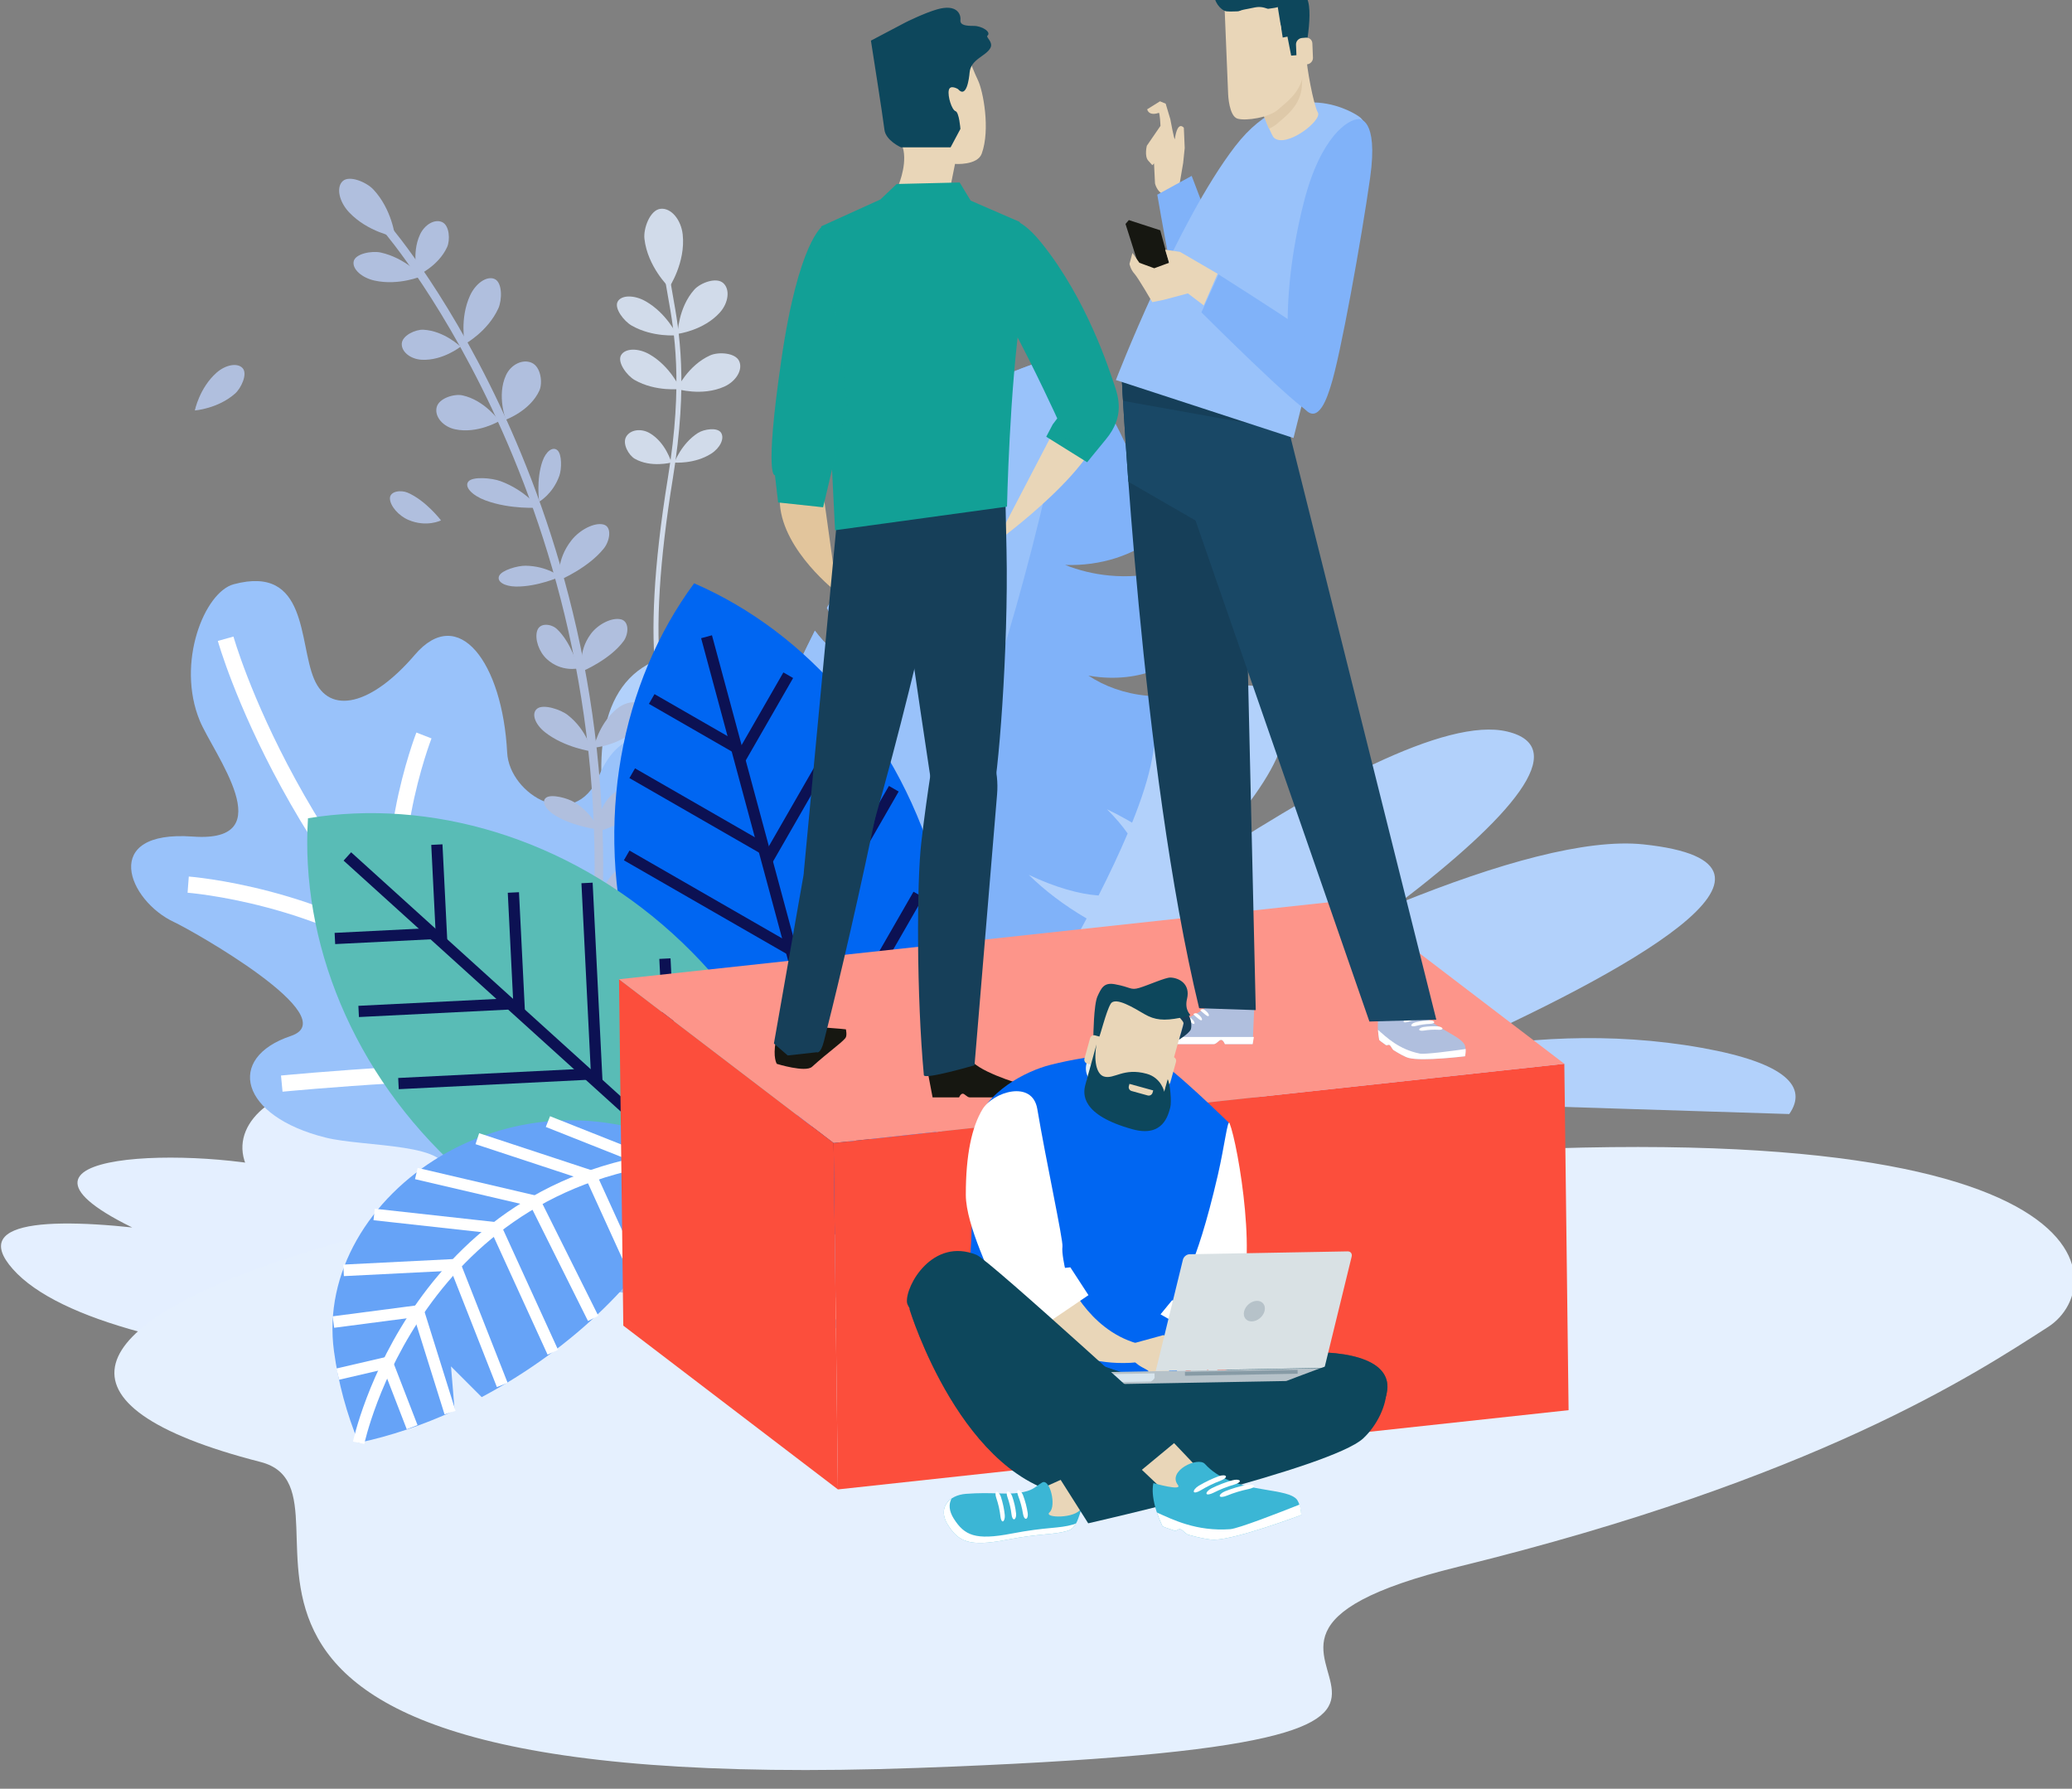 <?xml version="1.0" encoding="UTF-8" standalone="no"?>
<!-- Created with Inkscape (http://www.inkscape.org/) -->

<svg
   xmlns:dc="http://purl.org/dc/elements/1.1/"
   xmlns:cc="http://creativecommons.org/ns#"
   xmlns:rdf="http://www.w3.org/1999/02/22-rdf-syntax-ns#"
   xmlns:svg="http://www.w3.org/2000/svg"
   xmlns="http://www.w3.org/2000/svg"
   xmlns:sodipodi="http://sodipodi.sourceforge.net/DTD/sodipodi-0.dtd"
   xmlns:inkscape="http://www.inkscape.org/namespaces/inkscape"
   width="96.272mm"
   height="83.088mm"
   viewBox="0 0 96.272 83.088"
   version="1.1"
   id="svg4929"
   inkscape:version="0.92.4 (5da689c313, 2019-01-14)"
   sodipodi:docname="payroll-processing.svg">
  <rect x="0" y="0" width="96.272" height="83.088" fill="#808080" stroke="none"/>
  <defs
     id="defs4923">
    <clipPath
       clipPathUnits="userSpaceOnUse"
       id="clipPath1014">
      <path
         d="M 0,5544.532 H 1500 V 0 H 0 Z"
         id="path1012"
         inkscape:connector-curvature="0" />
    </clipPath>
    <clipPath
       clipPathUnits="userSpaceOnUse"
       id="clipPath1210">
      <path
         d="M 327.714,3958.94 H 390.61 V 3932.4 H 327.714 Z"
         id="path1208"
         inkscape:connector-curvature="0" />
    </clipPath>
    <clipPath
       clipPathUnits="userSpaceOnUse"
       id="clipPath1002">
      <path
         d="m 444.116,4130.134 0.418,-0.742 c 0.072,0 0.15,0 0.228,0.01 v 0 l -0.419,0.742 c -0.076,-0.01 -0.154,-0.01 -0.227,-0.01"
         id="path1000"
         inkscape:connector-curvature="0" />
    </clipPath>
    <clipPath
       clipPathUnits="userSpaceOnUse"
       id="clipPath990">
      <path
         d="m 443.954,4129.526 c 0.097,-0.05 0.207,-0.085 0.343,-0.11 v 0 c 0.064,-0.011 0.135,-0.018 0.237,-0.024 v 0 l -0.418,0.742 c -0.104,0.01 -0.172,0.012 -0.236,0.022 v 0 c -0.139,0.027 -0.249,0.064 -0.345,0.11 v 0 z"
         id="path988"
         inkscape:connector-curvature="0" />
    </clipPath>
    <clipPath
       clipPathUnits="userSpaceOnUse"
       id="clipPath978">
      <path
         d="m 443.579,4129.852 c 0.024,-0.039 0.052,-0.073 0.375,-0.326 v 0 l -0.419,0.74 c -0.322,0.255 -0.351,0.29 -0.375,0.327 v 0 z"
         id="path976"
         inkscape:connector-curvature="0" />
    </clipPath>
    <clipPath
       clipPathUnits="userSpaceOnUse"
       id="clipPath542">
      <path
         d="M 0,5544.532 H 1500 V 0 H 0 Z"
         id="path540"
         inkscape:connector-curvature="0" />
    </clipPath>
    <clipPath
       clipPathUnits="userSpaceOnUse"
       id="clipPath946">
      <path
         d="m 309.538,4099.53 h 9.986 v -37 h -9.986 z"
         id="path944"
         inkscape:connector-curvature="0" />
    </clipPath>
    <clipPath
       clipPathUnits="userSpaceOnUse"
       id="clipPath962">
      <path
         d="m 347.34,4072.9 h 5.168 v -4 h -5.168 z"
         id="path960"
         inkscape:connector-curvature="0" />
    </clipPath>
  </defs>
  <sodipodi:namedview
     id="base"
     pagecolor="#ffffff"
     bordercolor="#666666"
     borderopacity="1.0"
     inkscape:pageopacity="0.0"
     inkscape:pageshadow="2"
     inkscape:zoom="0.35"
     inkscape:cx="-175.21104"
     inkscape:cy="-37.268875"
     inkscape:document-units="mm"
     inkscape:current-layer="layer1"
     showgrid="false"
     fit-margin-top="0"
     fit-margin-left="0"
     fit-margin-right="0"
     fit-margin-bottom="0"
     inkscape:window-width="1920"
     inkscape:window-height="1001"
     inkscape:window-x="-9"
     inkscape:window-y="-9"
     inkscape:window-maximized="1" />
  <g
     inkscape:label="Layer 1"
     inkscape:groupmode="layer"
     id="layer1"
     transform="translate(-25.947,-55.885)">
    <g
       transform="matrix(0.353,0,0,-0.353,-47.472,1513.521)"
       id="g536">
      <g
         id="g538"
         clip-path="url(#clipPath542)">
        <g
           id="g544"
           transform="translate(296.058,4091.456)">
          <path
             d="m 0,0 c 0,0 -2.846,2.725 -3.251,6.42 -0.145,1.342 0.729,3.776 2.123,3.928 C 0.262,10.5 1.574,8.918 1.788,6.971 2.192,3.274 0,0 0,0"
             style="fill:#d1dbea;fill-opacity:1;fill-rule:nonzero;stroke:none"
             id="path546"
             inkscape:connector-curvature="0" />
        </g>
        <g
           id="g548"
           transform="translate(297.18,4085.347)">
          <path
             d="M 0,0 C 0,0 0.061,3.442 2.203,5.832 2.98,6.697 5.073,7.515 6.002,6.684 6.929,5.851 6.691,4.075 5.562,2.817 3.418,0.429 0,0 0,0"
             style="fill:#d1dbea;fill-opacity:1;fill-rule:nonzero;stroke:none"
             id="path550"
             inkscape:connector-curvature="0" />
        </g>
        <g
           id="g552"
           transform="translate(297.081,4078.097)">
          <path
             d="M 0,0 C 0,0 1.458,3.121 4.392,4.425 5.454,4.898 7.697,4.791 8.205,3.653 8.711,2.515 7.771,0.99 6.226,0.302 3.294,-1.002 0,0 0,0"
             style="fill:#d1dbea;fill-opacity:1;fill-rule:nonzero;stroke:none"
             id="path554"
             inkscape:connector-curvature="0" />
        </g>
        <g
           id="g556"
           transform="translate(297.103,4085.165)">
          <path
             d="m 0,0 c 0,0 -3.176,-0.319 -5.965,1.266 -1.013,0.573 -2.35,2.284 -1.846,3.169 0.502,0.885 2.198,0.874 3.666,0.04 C -1.353,2.89 0,0 0,0"
             style="fill:#d1dbea;fill-opacity:1;fill-rule:nonzero;stroke:none"
             id="path558"
             inkscape:connector-curvature="0" />
        </g>
        <g
           id="g560"
           transform="translate(297.542,4078.102)">
          <path
             d="m 0,0 c 0,0 -3.226,-0.414 -6.017,1.172 -1.01,0.572 -2.325,2.325 -1.794,3.264 0.534,0.936 2.25,0.965 3.722,0.129 C -1.299,2.981 0,0 0,0"
             style="fill:#d1dbea;fill-opacity:1;fill-rule:nonzero;stroke:none"
             id="path562"
             inkscape:connector-curvature="0" />
        </g>
        <g
           id="g564"
           transform="translate(296.363,4068.417)">
          <path
             d="m 0,0 c 0,0 -2.693,-0.718 -4.823,0.493 -0.773,0.439 -1.673,1.954 -1.141,2.893 0.533,0.936 1.945,1.138 3.067,0.501 C -0.764,2.679 0,0 0,0"
             style="fill:#d1dbea;fill-opacity:1;fill-rule:nonzero;stroke:none"
             id="path566"
             inkscape:connector-curvature="0" />
        </g>
        <g
           id="g568"
           transform="translate(296.752,4068.412)">
          <path
             d="M 0,0 C 0,0 0.912,2.498 3.108,3.899 3.904,4.407 5.669,4.673 6.147,3.919 6.628,3.167 6.006,1.911 4.848,1.174 2.652,-0.228 0,0 0,0"
             style="fill:#d1dbea;fill-opacity:1;fill-rule:nonzero;stroke:none"
             id="path570"
             inkscape:connector-curvature="0" />
        </g>
        <g
           id="g572"
           transform="translate(300.209,4029.213)">
          <path
             d="M 0,0 C 0.791,-0.22 1.343,-0.13 1.383,-0.123 L 1.269,0.52 1.325,0.2 1.271,0.521 c -0.062,-0.01 -1.522,-0.232 -3.09,1.33 -1.756,1.751 -2.91,4.955 -3.427,9.521 -0.71,6.261 -0.176,14.931 1.589,25.768 2.047,12.589 0.823,19.427 0.012,23.953 -0.208,1.16 -0.385,2.162 -0.459,3.023 L -4.754,64.06 C -4.68,63.17 -4.498,62.154 -4.288,60.979 -3.486,56.497 -2.271,49.723 -4.303,37.246 -8.228,13.119 -5.354,4.414 -2.25,1.361 -1.439,0.562 -0.642,0.178 0,0"
             style="fill:#d1dbea;fill-opacity:1;fill-rule:nonzero;stroke:none"
             id="path574"
             inkscape:connector-curvature="0" />
        </g>
        <g
           id="g576"
           transform="translate(321.411,3951.498)">
          <path
             d="m 0,0 c 6.919,0.992 -36.266,52.619 -51.402,46.665 -20.592,-8.101 -0.952,-22.954 17.099,-31.159 18.052,-8.201 -20.335,14.521 -24.964,17.098 -16.143,8.991 -36.727,-8.399 -7.573,-17.325 29.155,-8.923 3.182,6.043 -10.571,8.889 -13.755,2.847 -42.643,1.601 -12.765,-10.495 29.88,-12.095 44.836,-10.726 36.736,-6.684 -8.1,4.041 -70.414,17.466 -58.295,3.79 C -99.614,-2.896 -41.27,-5.907 0,0"
             style="fill:#e4efff;fill-opacity:1;fill-rule:nonzero;stroke:none"
             id="path578"
             inkscape:connector-curvature="0" />
        </g>
        <g
           id="g580"
           transform="translate(381.783,3976.2)">
          <path
             d="m 0,0 c -30.001,-2.761 48.058,3.493 -8.922,3.412 -105.655,-0.152 -188.927,-27.756 -130.586,-42.714 16.304,-4.178 -24.982,-44.245 86.438,-40.262 97.806,3.497 23.995,14.882 71.167,26.461 47.172,11.579 68.011,25.341 77.704,31.581 C 104.325,-16.036 104.868,9.649 0,0"
             style="fill:#e5f0fe;fill-opacity:1;fill-rule:nonzero;stroke:none"
             id="path582"
             inkscape:connector-curvature="0" />
        </g>
        <g
           id="g584"
           transform="translate(443.496,3982.682)">
          <path
             d="m 0,0 c 2.469,3.546 -0.362,6.717 -11.497,8.708 -12.152,2.174 -23.856,1.326 -33.523,-0.584 22.98,10.251 49.856,24.817 25.819,27.362 -7.494,0.791 -19.161,-2.48 -32.191,-7.757 14.703,11.214 22.891,20.552 14.264,22.607 -8.009,1.912 -24.75,-7.058 -42.646,-19.096 10.303,10.237 16.369,19.263 12.028,23.751 -3.542,3.662 -11.47,-0.161 -20.678,-7.418 0.61,6.617 -2.05,10.71 -8.433,10.106 -6.003,-0.565 -11.091,-8.087 -14.842,-17.185 -5.285,14.462 -20.163,23.673 -35.588,19.821 -18.117,-4.523 -4.775,-39.213 2.744,-55.742 z"
             style="fill:#b2d1fb;fill-opacity:1;fill-rule:nonzero;stroke:none"
             id="path586"
             inkscape:connector-curvature="0" />
        </g>
        <g
           id="g588"
           transform="translate(323.729,3951.378)">
          <path
             d="m 0,0 c -0.546,2.443 -9.569,21.33 -0.971,33.704 6.822,9.822 1.255,12.283 -4.078,12.529 -5.337,0.25 -10.49,-1.899 -10.679,4.818 -0.62,22.104 -15.316,38.549 -21.201,24.704 -3.183,-7.486 -11.771,-2.468 -12.06,3.12 -0.611,11.855 -6.404,19.585 -12.154,12.858 -5.652,-6.61 -11.224,-8.001 -13.263,-3.174 -2.037,4.824 -0.809,15.069 -10.573,12.462 -3.847,-1.027 -7.61,-10.34 -4.469,-17.959 1.795,-4.342 10.974,-16.109 -0.914,-15.245 -12.251,0.887 -8.572,-8.422 -2.441,-11.267 2.283,-1.06 22.659,-12.524 15.345,-14.971 -8.635,-2.891 -6.707,-10.568 4.589,-13.377 5.128,-1.279 17.11,-0.657 15.675,-4.981 -1.434,-4.32 -2.035,-10.786 5.858,-12.612 C -37.725,7.464 -1.136,5.079 0,0"
             style="fill:#99c2fa;fill-opacity:1;fill-rule:nonzero;stroke:none"
             id="path590"
             inkscape:connector-curvature="0" />
        </g>
        <g
           id="g592"
           transform="translate(237.686,4045.227)">
          <path
             d="M 0,0 C 0,0 9.015,-32.229 39.136,-55.793 69.257,-79.36 82.817,-87.531 97.152,-106.089"
             style="fill:none;stroke:#ffffff;stroke-width:2.136;stroke-linecap:butt;stroke-linejoin:miter;stroke-miterlimit:10;stroke-dasharray:none;stroke-opacity:1"
             id="path594"
             inkscape:connector-curvature="0" />
        </g>
        <g
           id="g596"
           transform="translate(263.787,4032.499)">
          <path
             d="M 0,0 C 0,0 -6.642,-17.06 -1.942,-29.021"
             style="fill:none;stroke:#ffffff;stroke-width:2.136;stroke-linecap:butt;stroke-linejoin:miter;stroke-miterlimit:10;stroke-dasharray:none;stroke-opacity:1"
             id="path598"
             inkscape:connector-curvature="0" />
        </g>
        <g
           id="g600"
           transform="translate(232.756,4012.871)">
          <path
             d="M 0,0 C 0,0 17.863,-1.354 31.144,-11.618"
             style="fill:none;stroke:#ffffff;stroke-width:2.136;stroke-linecap:butt;stroke-linejoin:miter;stroke-miterlimit:10;stroke-dasharray:none;stroke-opacity:1"
             id="path602"
             inkscape:connector-curvature="0" />
        </g>
        <g
           id="g604"
           transform="translate(292.764,4021.691)">
          <path
             d="M 0,0 C 0,0 2.212,-8.467 -4.439,-40.995"
             style="fill:none;stroke:#ffffff;stroke-width:2.136;stroke-linecap:butt;stroke-linejoin:miter;stroke-miterlimit:10;stroke-dasharray:none;stroke-opacity:1"
             id="path606"
             inkscape:connector-curvature="0" />
        </g>
        <g
           id="g608"
           transform="translate(245.073,3986.687)">
          <path
             d="M 0,0 C 0,0 27.65,2.659 34.131,0.866"
             style="fill:none;stroke:#ffffff;stroke-width:2.136;stroke-linecap:butt;stroke-linejoin:miter;stroke-miterlimit:10;stroke-dasharray:none;stroke-opacity:1"
             id="path610"
             inkscape:connector-curvature="0" />
        </g>
        <g
           id="g612"
           transform="translate(270.989,3967.915)">
          <path
             d="M 0,0 C 0,0 22.247,4.81 35.317,-1.231"
             style="fill:none;stroke:#ffffff;stroke-width:2.136;stroke-linecap:butt;stroke-linejoin:miter;stroke-miterlimit:10;stroke-dasharray:none;stroke-opacity:1"
             id="path614"
             inkscape:connector-curvature="0" />
        </g>
        <g
           id="g616"
           transform="translate(286.787,4002.03)">
          <path
             d="m 0,0 c 5.347,59.172 -27.134,97.15 -27.462,97.53 l -0.851,-0.742 C -27.986,96.414 4.18,58.773 -1.123,0.102 Z"
             style="fill:#b0bfde;fill-opacity:1;fill-rule:nonzero;stroke:none"
             id="path618"
             inkscape:connector-curvature="0" />
        </g>
        <g
           id="g620"
           transform="translate(259.99,4098.115)">
          <path
             d="M 0,0 C 0,0 -0.402,3.625 -2.871,6.241 -3.763,7.19 -6.02,8.156 -6.902,7.326 -7.782,6.497 -7.362,4.616 -6.062,3.235 -3.596,0.619 0,0 0,0"
             style="fill:#b0bfde;fill-opacity:1;fill-rule:nonzero;stroke:none"
             id="path622"
             inkscape:connector-curvature="0" />
        </g>
        <g
           id="g624"
           transform="translate(263.478,4092.941)">
          <path
             d="M 0,0 C 0,0 -2.186,2.412 -5.378,3.108 -6.534,3.363 -8.715,2.969 -8.937,1.953 -9.16,0.934 -7.869,-0.216 -6.185,-0.584 -2.992,-1.282 0,0 0,0"
             style="fill:#b0bfde;fill-opacity:1;fill-rule:nonzero;stroke:none"
             id="path626"
             inkscape:connector-curvature="0" />
        </g>
        <g
           id="g628"
           transform="translate(268.606,4083.66)">
          <path
             d="M 0,0 C 0,0 -2.14,2.088 -4.903,2.233 -5.906,2.285 -7.682,1.489 -7.738,0.397 -7.791,-0.694 -6.562,-1.646 -5.106,-1.72 -2.343,-1.862 0,0 0,0"
             style="fill:#b0bfde;fill-opacity:1;fill-rule:nonzero;stroke:none"
             id="path630"
             inkscape:connector-curvature="0" />
        </g>
        <g
           id="g632"
           transform="translate(262.969,4093.054)">
          <path
             d="M 0,0 C 0,0 2.718,1.207 3.865,3.707 4.28,4.614 4.198,6.544 3.216,6.999 2.228,7.45 0.897,6.667 0.293,5.348 -0.854,2.847 0,0 0,0"
             style="fill:#b0bfde;fill-opacity:1;fill-rule:nonzero;stroke:none"
             id="path634"
             inkscape:connector-curvature="0" />
        </g>
        <g
           id="g636"
           transform="translate(286.137,4030.886)">
          <path
             d="M 0,0 C 0,0 3.038,0.233 5.29,2.219 6.106,2.94 6.968,4.795 6.295,5.556 5.626,6.315 4.046,6.019 2.86,4.97 0.609,2.985 0,0 0,0"
             style="fill:#b0bfde;fill-opacity:1;fill-rule:nonzero;stroke:none"
             id="path638"
             inkscape:connector-curvature="0" />
        </g>
        <g
           id="g640"
           transform="translate(269.173,4084.006)">
          <path
             d="M 0,0 C 0,0 2.997,1.625 4.4,4.68 4.909,5.791 4.954,8.084 3.926,8.556 2.9,9.023 1.424,8 0.684,6.389 -0.72,3.331 0,0 0,0"
             style="fill:#b0bfde;fill-opacity:1;fill-rule:nonzero;stroke:none"
             id="path642"
             inkscape:connector-curvature="0" />
        </g>
        <g
           id="g644"
           transform="translate(274.56,4074.053)">
          <path
             d="M 0,0 C 0,0 3.195,1.155 4.42,3.829 4.865,4.797 4.647,6.919 3.434,7.478 2.219,8.033 0.667,7.253 0.022,5.848 -1.204,3.175 0,0 0,0"
             style="fill:#b0bfde;fill-opacity:1;fill-rule:nonzero;stroke:none"
             id="path646"
             inkscape:connector-curvature="0" />
        </g>
        <g
           id="g648"
           transform="translate(273.712,4073.876)">
          <path
             d="M 0,0 C 0,0 -1.917,2.745 -4.869,3.38 -5.939,3.608 -8.001,3.006 -8.261,1.771 -8.528,0.539 -7.384,-0.755 -5.828,-1.086 -2.876,-1.72 0,0 0,0"
             style="fill:#b0bfde;fill-opacity:1;fill-rule:nonzero;stroke:none"
             id="path650"
             inkscape:connector-curvature="0" />
        </g>
        <g
           id="g652"
           transform="translate(285.872,4030.398)">
          <path
             d="M 0,0 C 0,0 -0.588,2.771 -3.152,4.787 -4.081,5.515 -6.351,6.266 -7.172,5.638 -7.994,5.012 -7.482,3.574 -6.131,2.513 -3.568,0.498 0,0 0,0"
             style="fill:#b0bfde;fill-opacity:1;fill-rule:nonzero;stroke:none"
             id="path654"
             inkscape:connector-curvature="0" />
        </g>
        <g
           id="g656"
           transform="translate(281.722,4053.391)">
          <path
             d="M 0,0 C 0,0 -1.692,1.405 -4.561,1.445 -5.598,1.458 -7.681,0.871 -8.032,0.116 -8.385,-0.641 -7.347,-1.273 -5.835,-1.296 -2.969,-1.334 0,0 0,0"
             style="fill:#b0bfde;fill-opacity:1;fill-rule:nonzero;stroke:none"
             id="path658"
             inkscape:connector-curvature="0" />
        </g>
        <g
           id="g660"
           transform="translate(278.952,4063.262)">
          <path
             d="M 0,0 C 0,0 1.804,1.001 2.66,3.42 2.971,4.298 3.011,6.243 2.4,6.773 1.785,7.303 0.895,6.619 0.442,5.342 -0.415,2.923 0,0 0,0"
             style="fill:#b0bfde;fill-opacity:1;fill-rule:nonzero;stroke:none"
             id="path662"
             inkscape:connector-curvature="0" />
        </g>
        <g
           id="g664"
           transform="translate(284.117,4041.334)">
          <path
             d="M 0,0 C 0,0 -0.917,3.423 -2.857,5.197 -3.559,5.839 -5.061,6.059 -5.422,4.96 -5.781,3.862 -5.182,2.153 -4.16,1.222 -2.224,-0.552 0,0 0,0"
             style="fill:#b0bfde;fill-opacity:1;fill-rule:nonzero;stroke:none"
             id="path666"
             inkscape:connector-curvature="0" />
        </g>
        <g
           id="g668"
           transform="translate(281.583,4052.921)">
          <path
             d="M 0,0 C 0,0 3.823,1.595 5.905,4.217 6.66,5.169 7.005,7.048 5.827,7.341 4.649,7.636 2.737,6.666 1.64,5.283 -0.445,2.661 0,0 0,0"
             style="fill:#b0bfde;fill-opacity:1;fill-rule:nonzero;stroke:none"
             id="path670"
             inkscape:connector-curvature="0" />
        </g>
        <g
           id="g672"
           transform="translate(284.658,4040.959)">
          <path
             d="M 0,0 C 0,0 3.621,1.52 5.409,3.96 6.059,4.845 6.209,6.58 5.014,6.833 3.817,7.087 2.021,6.167 1.081,4.884 -0.712,2.442 0,0 0,0"
             style="fill:#b0bfde;fill-opacity:1;fill-rule:nonzero;stroke:none"
             id="path674"
             inkscape:connector-curvature="0" />
        </g>
        <g
           id="g676"
           transform="translate(233.63,4075.267)">
          <path
             d="M 0,0 C 0,0 3.041,0.232 5.291,2.218 6.104,2.939 6.967,4.799 6.298,5.56 5.627,6.317 4.046,6.021 2.862,4.973 0.611,2.987 0,0 0,0"
             style="fill:#b0bfde;fill-opacity:1;fill-rule:nonzero;stroke:none"
             id="path678"
             inkscape:connector-curvature="0" />
        </g>
        <g
           id="g680"
           transform="translate(286.511,4009.981)">
          <path
             d="M 0,0 C 0,0 -0.588,2.771 -3.152,4.782 -4.081,5.515 -6.351,6.264 -7.175,5.635 -7.996,5.011 -7.483,3.574 -6.134,2.512 -3.569,0.497 0,0 0,0"
             style="fill:#b0bfde;fill-opacity:1;fill-rule:nonzero;stroke:none"
             id="path682"
             inkscape:connector-curvature="0" />
        </g>
        <g
           id="g684"
           transform="translate(286.748,4020.127)">
          <path
             d="M 0,0 C 0,0 -0.716,2.083 -3.165,3.586 -4.05,4.129 -6.15,4.683 -6.852,4.207 -7.552,3.732 -6.99,2.647 -5.701,1.854 -3.255,0.354 0,0 0,0"
             style="fill:#b0bfde;fill-opacity:1;fill-rule:nonzero;stroke:none"
             id="path686"
             inkscape:connector-curvature="0" />
        </g>
        <g
           id="g688"
           transform="translate(266.032,4060.804)">
          <path
             d="M 0,0 C 0,0 -1.997,2.624 -4.398,3.648 -5.27,4.022 -6.747,3.86 -6.723,2.87 -6.69,1.882 -5.563,0.602 -4.299,0.064 -1.896,-0.962 0,0 0,0"
             style="fill:#b0bfde;fill-opacity:1;fill-rule:nonzero;stroke:none"
             id="path690"
             inkscape:connector-curvature="0" />
        </g>
        <g
           id="g692"
           transform="translate(286.698,4009.591)">
          <path
             d="M 0,0 C 0,0 3.993,1.098 6.391,3.433 7.261,4.282 7.843,6.102 6.711,6.544 5.579,6.982 3.558,6.263 2.296,5.031 -0.105,2.691 0,0 0,0"
             style="fill:#b0bfde;fill-opacity:1;fill-rule:nonzero;stroke:none"
             id="path694"
             inkscape:connector-curvature="0" />
        </g>
        <g
           id="g696"
           transform="translate(286.869,4019.914)">
          <path
             d="M 0,0 C 0,0 3.632,1.011 5.518,3.093 6.2,3.849 6.44,5.456 5.282,5.832 4.122,6.206 2.312,5.549 1.319,4.452 -0.568,2.37 0,0 0,0"
             style="fill:#b0bfde;fill-opacity:1;fill-rule:nonzero;stroke:none"
             id="path698"
             inkscape:connector-curvature="0" />
        </g>
        <g
           id="g700"
           transform="translate(278.835,4062.48)">
          <path
             d="M 0,0 C 0,0 -1.658,2.25 -4.946,3.478 -6.137,3.92 -8.65,4.126 -9.206,3.429 -9.766,2.733 -8.702,1.605 -6.969,0.96 -3.68,-0.266 0,0 0,0"
             style="fill:#b0bfde;fill-opacity:1;fill-rule:nonzero;stroke:none"
             id="path702"
             inkscape:connector-curvature="0" />
        </g>
        <g
           id="g704"
           transform="translate(312.213,4007.5)">
          <path
             d="m 0,0 c 1.077,-0.102 2.137,-0.056 3.169,0.117 -3.266,1.101 -6.601,2.996 -9.733,5.68 -1.734,1.484 -3.292,3.12 -4.662,4.846 0.356,0.621 0.706,1.194 1.051,1.701 0.711,1.053 1.523,2.464 2.396,4.106 1.91,-2.675 4.327,-4.709 7.067,-5.804 -2.453,1.984 -4.469,4.813 -5.845,8.164 3.146,6.227 6.827,14.511 9.586,19.977 2.649,-3.495 6.2,-5.794 10.196,-6.173 0.362,-0.034 0.718,-0.046 1.078,-0.05 -4.065,1.336 -7.487,4.71 -9.687,9.221 0.072,0.127 0.143,0.251 0.212,0.372 1.327,2.281 2.916,5.446 4.607,8.788 0.973,-0.147 1.919,-0.408 2.831,-0.771 -0.764,0.617 -1.572,1.155 -2.413,1.599 1.335,2.635 2.722,5.341 4.089,7.784 2.588,-4.575 6.506,-7.759 11.047,-8.454 -3.959,2.618 -6.971,7.331 -8.302,12.991 0.675,0.994 1.327,1.864 1.95,2.549 4.307,4.752 18.531,9.475 18.701,8.399 0.433,-2.762 3.535,-3.76 8.314,-15.724 1.061,-2.652 1.852,-5.36 2.417,-8.098 -3.098,-2.495 -7.378,-3.936 -12.09,-3.784 1.803,-0.713 3.755,-1.198 5.806,-1.391 2.475,-0.236 4.847,-0.029 7.025,0.538 0.478,-4.112 0.506,-8.276 0.221,-12.441 -2.36,-1.2 -5.327,-1.773 -8.513,-1.471 -0.504,0.048 -1,0.119 -1.487,0.205 2.121,-1.405 4.768,-2.369 7.671,-2.643 0.668,-0.065 1.324,-0.089 1.967,-0.076 -0.316,-2.786 -0.751,-5.562 -1.271,-8.31 -0.451,-2.395 -1.361,-5.219 -2.615,-8.33 -0.159,0.096 -0.323,0.192 -0.485,0.289 -0.951,0.546 -1.898,1.041 -2.83,1.486 1.085,-1.074 2.007,-2.148 2.732,-3.189 C 43.114,9.534 41.817,6.79 40.373,3.942 37.807,4.115 34.594,5.037 31.188,6.66 33.221,4.65 35.825,2.65 38.8,0.917 36.985,-2.51 34.996,-6.045 32.932,-9.576 c -2.382,1.539 -4.475,3.232 -6.154,4.925 0.609,-2.078 2.375,-4.545 4.95,-6.964 -3.055,-5.148 -6.232,-10.236 -9.222,-14.914 -2.602,2.092 -4.668,4.263 -5.981,6.248 -0.284,-2.151 1.505,-5.206 4.647,-8.321 -0.541,-0.841 -1.073,-1.667 -1.597,-2.474 -10.678,-16.447 -27.326,-4.947 -27.326,-4.947 0,0 -9.954,16.801 -10.953,23.263 -0.576,3.712 3.067,14.918 6.65,21.868 C -9.347,3.99 -5.024,0.478 0,0"
             style="fill:#80b2f9;fill-opacity:1;fill-rule:nonzero;stroke:none"
             id="path706"
             inkscape:connector-curvature="0" />
        </g>
        <g
           id="g708"
           transform="translate(304.462,3971.477)">
          <path
             d="m 0,0 c 0,0 -9.954,16.802 -10.953,23.263 -0.576,3.712 3.067,14.918 6.65,21.868 2.707,-5.118 7.03,-8.63 12.054,-9.108 1.077,-0.102 2.137,-0.055 3.169,0.117 -3.266,1.102 -6.601,2.996 -9.733,5.681 -1.734,1.483 -3.292,3.119 -4.662,4.845 0.356,0.621 0.706,1.194 1.051,1.701 0.711,1.054 1.523,2.464 2.396,4.107 1.91,-2.676 4.327,-4.71 7.067,-5.804 -2.453,1.984 -4.469,4.813 -5.845,8.163 3.146,6.227 6.827,14.512 9.586,19.978 2.649,-3.495 6.199,-5.795 10.196,-6.174 0.362,-0.033 0.718,-0.046 1.078,-0.049 -4.065,1.336 -7.487,4.709 -9.687,9.221 0.072,0.127 0.143,0.251 0.212,0.371 1.327,2.282 2.916,5.446 4.607,8.789 0.973,-0.147 1.918,-0.409 2.831,-0.772 -0.764,0.617 -1.572,1.155 -2.413,1.6 1.335,2.635 2.722,5.34 4.089,7.784 2.588,-4.576 6.506,-7.76 11.047,-8.455 -3.959,2.619 -6.971,7.332 -8.302,12.991 0.675,0.995 1.327,1.864 1.95,2.549 4.08,4.497 17.041,8.968 18.554,8.523 C 36.461,64.685 20.439,25.527 0.304,-0.196 0.104,-0.074 0,0 0,0"
             style="fill:#99c2fa;fill-opacity:1;fill-rule:nonzero;stroke:none"
             id="path710"
             inkscape:connector-curvature="0" />
        </g>
        <g
           id="g712"
           transform="translate(291.037,4002.889)">
          <path
             d="m 0,0 c 4.936,-18.29 17.293,-32.287 32.147,-38.716 9.602,13.027 13.246,31.343 8.311,49.633 C 35.522,29.208 23.163,43.204 8.311,49.633 -1.294,36.607 -4.936,18.292 0,0"
             style="fill:#0066f2;fill-opacity:1;fill-rule:nonzero;stroke:none"
             id="path714"
             inkscape:connector-curvature="0" />
        </g>
        <g
           id="g716"
           transform="translate(300.985,4045.491)">
          <path
             d="M 0,0 21.053,-78.027"
             style="fill:none;stroke:#0c1153;stroke-width:1.478;stroke-linecap:butt;stroke-linejoin:miter;stroke-miterlimit:10;stroke-dasharray:none;stroke-opacity:1"
             id="path718"
             inkscape:connector-curvature="0" />
        </g>
        <g
           id="g720"
           transform="translate(305.409,4029.421)">
          <path
             d="M 0,0 6.329,11.006"
             style="fill:none;stroke:#0c1153;stroke-width:1.478;stroke-linecap:butt;stroke-linejoin:miter;stroke-miterlimit:10;stroke-dasharray:none;stroke-opacity:1"
             id="path722"
             inkscape:connector-curvature="0" />
        </g>
        <g
           id="g724"
           transform="translate(308.998,4016.115)">
          <path
             d="M 0,0 7.802,13.566"
             style="fill:none;stroke:#0c1153;stroke-width:1.478;stroke-linecap:butt;stroke-linejoin:miter;stroke-miterlimit:10;stroke-dasharray:none;stroke-opacity:1"
             id="path726"
             inkscape:connector-curvature="0" />
        </g>
        <g
           id="g728"
           transform="translate(312.589,4002.809)">
          <path
             d="M 0,0 13.043,22.681"
             style="fill:none;stroke:#0c1153;stroke-width:1.478;stroke-linecap:butt;stroke-linejoin:miter;stroke-miterlimit:10;stroke-dasharray:none;stroke-opacity:1"
             id="path730"
             inkscape:connector-curvature="0" />
        </g>
        <g
           id="g732"
           transform="translate(316.178,3989.505)">
          <path
             d="M 0,0 12.688,22.065"
             style="fill:none;stroke:#0c1153;stroke-width:1.478;stroke-linecap:butt;stroke-linejoin:miter;stroke-miterlimit:10;stroke-dasharray:none;stroke-opacity:1"
             id="path734"
             inkscape:connector-curvature="0" />
        </g>
        <g
           id="g736"
           transform="translate(319.768,3976.2)">
          <path
             d="M 0,0 7.063,12.285"
             style="fill:none;stroke:#0c1153;stroke-width:1.478;stroke-linecap:butt;stroke-linejoin:miter;stroke-miterlimit:10;stroke-dasharray:none;stroke-opacity:1"
             id="path738"
             inkscape:connector-curvature="0" />
        </g>
        <g
           id="g740"
           transform="translate(304.773,4030.97)">
          <path
             d="M 0,0 -11.006,6.33"
             style="fill:none;stroke:#0c1153;stroke-width:1.478;stroke-linecap:butt;stroke-linejoin:miter;stroke-miterlimit:10;stroke-dasharray:none;stroke-opacity:1"
             id="path742"
             inkscape:connector-curvature="0" />
        </g>
        <g
           id="g744"
           transform="translate(308.363,4017.665)">
          <path
             d="M 0,0 -17.162,9.869"
             style="fill:none;stroke:#0c1153;stroke-width:1.478;stroke-linecap:butt;stroke-linejoin:miter;stroke-miterlimit:10;stroke-dasharray:none;stroke-opacity:1"
             id="path746"
             inkscape:connector-curvature="0" />
        </g>
        <g
           id="g748"
           transform="translate(311.954,4004.36)">
          <path
             d="M 0,0 -21.481,12.354"
             style="fill:none;stroke:#0c1153;stroke-width:1.478;stroke-linecap:butt;stroke-linejoin:miter;stroke-miterlimit:10;stroke-dasharray:none;stroke-opacity:1"
             id="path750"
             inkscape:connector-curvature="0" />
        </g>
        <g
           id="g752"
           transform="translate(315.545,3991.056)">
          <path
             d="M 0,0 -22.067,12.687"
             style="fill:none;stroke:#0c1153;stroke-width:1.478;stroke-linecap:butt;stroke-linejoin:miter;stroke-miterlimit:10;stroke-dasharray:none;stroke-opacity:1"
             id="path754"
             inkscape:connector-curvature="0" />
        </g>
        <g
           id="g756"
           transform="translate(319.133,3977.751)">
          <path
             d="M 0,0 -18.958,10.901"
             style="fill:none;stroke:#0c1153;stroke-width:1.478;stroke-linecap:butt;stroke-linejoin:miter;stroke-miterlimit:10;stroke-dasharray:none;stroke-opacity:1"
             id="path758"
             inkscape:connector-curvature="0" />
        </g>
        <g
           id="g760"
           transform="translate(268.387,3975.37)">
          <path
             d="M 0,0 C 14.046,-12.713 32.013,-17.798 47.982,-15.17 49.01,0.981 42.166,18.355 28.121,31.069 14.075,43.781 -3.894,48.867 -19.863,46.237 -20.892,30.088 -14.046,12.713 0,0"
             style="fill:#59bcb6;fill-opacity:1;fill-rule:nonzero;stroke:none"
             id="path762"
             inkscape:connector-curvature="0" />
        </g>
        <g
           id="g764"
           transform="translate(253.707,4016.581)">
          <path
             d="M 0,0 59.92,-54.234"
             style="fill:none;stroke:#0c1153;stroke-width:1.478;stroke-linecap:butt;stroke-linejoin:miter;stroke-miterlimit:10;stroke-dasharray:none;stroke-opacity:1"
             id="path766"
             inkscape:connector-curvature="0" />
        </g>
        <g
           id="g768"
           transform="translate(266.121,4005.458)">
          <path
             d="M 0,0 -0.633,12.68"
             style="fill:none;stroke:#0c1153;stroke-width:1.478;stroke-linecap:butt;stroke-linejoin:miter;stroke-miterlimit:10;stroke-dasharray:none;stroke-opacity:1"
             id="path770"
             inkscape:connector-curvature="0" />
        </g>
        <g
           id="g772"
           transform="translate(276.339,3996.208)">
          <path
             d="M 0,0 -0.779,15.63"
             style="fill:none;stroke:#0c1153;stroke-width:1.478;stroke-linecap:butt;stroke-linejoin:miter;stroke-miterlimit:10;stroke-dasharray:none;stroke-opacity:1"
             id="path774"
             inkscape:connector-curvature="0" />
        </g>
        <g
           id="g776"
           transform="translate(286.555,3986.961)">
          <path
             d="M 0,0 -1.3,26.132"
             style="fill:none;stroke:#0c1153;stroke-width:1.478;stroke-linecap:butt;stroke-linejoin:miter;stroke-miterlimit:10;stroke-dasharray:none;stroke-opacity:1"
             id="path778"
             inkscape:connector-curvature="0" />
        </g>
        <g
           id="g780"
           transform="translate(296.772,3977.714)">
          <path
             d="M 0,0 -1.266,25.421"
             style="fill:none;stroke:#0c1153;stroke-width:1.478;stroke-linecap:butt;stroke-linejoin:miter;stroke-miterlimit:10;stroke-dasharray:none;stroke-opacity:1"
             id="path782"
             inkscape:connector-curvature="0" />
        </g>
        <g
           id="g784"
           transform="translate(306.99,3968.467)">
          <path
             d="M 0,0 -0.706,14.154"
             style="fill:none;stroke:#0c1153;stroke-width:1.478;stroke-linecap:butt;stroke-linejoin:miter;stroke-miterlimit:10;stroke-dasharray:none;stroke-opacity:1"
             id="path786"
             inkscape:connector-curvature="0" />
        </g>
        <g
           id="g788"
           transform="translate(264.748,4006.418)">
          <path
             d="M 0,0 -12.682,-0.633"
             style="fill:none;stroke:#0c1153;stroke-width:1.478;stroke-linecap:butt;stroke-linejoin:miter;stroke-miterlimit:10;stroke-dasharray:none;stroke-opacity:1"
             id="path790"
             inkscape:connector-curvature="0" />
        </g>
        <g
           id="g792"
           transform="translate(274.967,3997.169)">
          <path
             d="M 0,0 -19.773,-0.984"
             style="fill:none;stroke:#0c1153;stroke-width:1.478;stroke-linecap:butt;stroke-linejoin:miter;stroke-miterlimit:10;stroke-dasharray:none;stroke-opacity:1"
             id="path794"
             inkscape:connector-curvature="0" />
        </g>
        <g
           id="g796"
           transform="translate(285.184,3987.922)">
          <path
             d="M 0,0 -24.75,-1.231"
             style="fill:none;stroke:#0c1153;stroke-width:1.478;stroke-linecap:butt;stroke-linejoin:miter;stroke-miterlimit:10;stroke-dasharray:none;stroke-opacity:1"
             id="path798"
             inkscape:connector-curvature="0" />
        </g>
        <g
           id="g800"
           transform="translate(295.401,3978.675)">
          <path
             d="M 0,0 -25.423,-1.268"
             style="fill:none;stroke:#0c1153;stroke-width:1.478;stroke-linecap:butt;stroke-linejoin:miter;stroke-miterlimit:10;stroke-dasharray:none;stroke-opacity:1"
             id="path802"
             inkscape:connector-curvature="0" />
        </g>
        <g
           id="g804"
           transform="translate(305.616,3969.427)">
          <path
             d="M 0,0 -21.84,-1.088"
             style="fill:none;stroke:#0c1153;stroke-width:1.478;stroke-linecap:butt;stroke-linejoin:miter;stroke-miterlimit:10;stroke-dasharray:none;stroke-opacity:1"
             id="path806"
             inkscape:connector-curvature="0" />
        </g>
        <g
           id="g808"
           transform="translate(267.348,3949.474)">
          <path
             d="M 0,0 0.481,-5.801 C -3.78,-7.757 -8.054,-9.183 -12.156,-10.048 -13.715,-6.259 -14.829,-2.214 -15.4,1.983 -18.211,22.634 8.942,41.304 32.741,27.807 30.631,19.104 23.562,9.316 12.706,1.386 9.887,-0.67 6.979,-2.481 4.041,-4.042 Z"
             style="fill:#66a3f7;fill-opacity:1;fill-rule:nonzero;stroke:none"
             id="path810"
             inkscape:connector-curvature="0" />
        </g>
        <g
           id="g812"
           transform="translate(255.191,3939.426)">
          <path
             d="M 0,0 C 0,0 7.556,35.843 44.897,37.855"
             style="fill:none;stroke:#ffffff;stroke-width:1.52;stroke-linecap:butt;stroke-linejoin:miter;stroke-miterlimit:10;stroke-dasharray:none;stroke-opacity:1"
             id="path814"
             inkscape:connector-curvature="0" />
        </g>
        <g
           id="g816"
           transform="translate(252.442,3948.458)">
          <path
             d="M 0,0 6.757,1.573"
             style="fill:none;stroke:#ffffff;stroke-width:1.52;stroke-linecap:butt;stroke-linejoin:miter;stroke-miterlimit:10;stroke-dasharray:none;stroke-opacity:1"
             id="path818"
             inkscape:connector-curvature="0" />
        </g>
        <g
           id="g820"
           transform="translate(251.87,3955.31)">
          <path
             d="M 0,0 11.165,1.458"
             style="fill:none;stroke:#ffffff;stroke-width:1.52;stroke-linecap:butt;stroke-linejoin:miter;stroke-miterlimit:10;stroke-dasharray:none;stroke-opacity:1"
             id="path822"
             inkscape:connector-curvature="0" />
        </g>
        <g
           id="g824"
           transform="translate(253.21,3962.113)">
          <path
             d="M 0,0 14.661,0.737"
             style="fill:none;stroke:#ffffff;stroke-width:1.52;stroke-linecap:butt;stroke-linejoin:miter;stroke-miterlimit:10;stroke-dasharray:none;stroke-opacity:1"
             id="path826"
             inkscape:connector-curvature="0" />
        </g>
        <g
           id="g828"
           transform="translate(257.231,3969.467)">
          <path
             d="M 0,0 16.043,-1.771"
             style="fill:none;stroke:#ffffff;stroke-width:1.52;stroke-linecap:butt;stroke-linejoin:miter;stroke-miterlimit:10;stroke-dasharray:none;stroke-opacity:1"
             id="path830"
             inkscape:connector-curvature="0" />
        </g>
        <g
           id="g832"
           transform="translate(262.785,3974.854)">
          <path
             d="M 0,0 15.577,-3.641"
             style="fill:none;stroke:#ffffff;stroke-width:1.52;stroke-linecap:butt;stroke-linejoin:miter;stroke-miterlimit:10;stroke-dasharray:none;stroke-opacity:1"
             id="path834"
             inkscape:connector-curvature="0" />
        </g>
        <g
           id="g836"
           transform="translate(270.815,3979.44)">
          <path
             d="M 0,0 14.977,-4.936"
             style="fill:none;stroke:#ffffff;stroke-width:1.52;stroke-linecap:butt;stroke-linejoin:miter;stroke-miterlimit:10;stroke-dasharray:none;stroke-opacity:1"
             id="path838"
             inkscape:connector-curvature="0" />
        </g>
        <g
           id="g840"
           transform="translate(280.106,3981.69)">
          <path
             d="M 0,0 13.16,-5.221"
             style="fill:none;stroke:#ffffff;stroke-width:1.52;stroke-linecap:butt;stroke-linejoin:miter;stroke-miterlimit:10;stroke-dasharray:none;stroke-opacity:1"
             id="path842"
             inkscape:connector-curvature="0" />
        </g>
        <g
           id="g844"
           transform="translate(262.234,3941.476)">
          <path
             d="M 0,0 -3.259,8.421"
             style="fill:none;stroke:#ffffff;stroke-width:1.52;stroke-linecap:butt;stroke-linejoin:miter;stroke-miterlimit:10;stroke-dasharray:none;stroke-opacity:1"
             id="path846"
             inkscape:connector-curvature="0" />
        </g>
        <g
           id="g848"
           transform="translate(263.035,3956.768)">
          <path
             d="M 0,0 4.188,-13.377"
             style="fill:none;stroke:#ffffff;stroke-width:1.52;stroke-linecap:butt;stroke-linejoin:miter;stroke-miterlimit:10;stroke-dasharray:none;stroke-opacity:1"
             id="path850"
             inkscape:connector-curvature="0" />
        </g>
        <g
           id="g852"
           transform="translate(267.871,3962.851)">
          <path
             d="M 0,0 6.224,-15.819"
             style="fill:none;stroke:#ffffff;stroke-width:1.52;stroke-linecap:butt;stroke-linejoin:miter;stroke-miterlimit:10;stroke-dasharray:none;stroke-opacity:1"
             id="path854"
             inkscape:connector-curvature="0" />
        </g>
        <g
           id="g856"
           transform="translate(273.274,3967.696)">
          <path
             d="M 0,0 7.478,-16.359"
             style="fill:none;stroke:#ffffff;stroke-width:1.52;stroke-linecap:butt;stroke-linejoin:miter;stroke-miterlimit:10;stroke-dasharray:none;stroke-opacity:1"
             id="path858"
             inkscape:connector-curvature="0" />
        </g>
        <g
           id="g860"
           transform="translate(278.362,3971.214)">
          <path
             d="M 0,0 7.698,-15.427"
             style="fill:none;stroke:#ffffff;stroke-width:1.52;stroke-linecap:butt;stroke-linejoin:miter;stroke-miterlimit:10;stroke-dasharray:none;stroke-opacity:1"
             id="path862"
             inkscape:connector-curvature="0" />
        </g>
        <g
           id="g864"
           transform="translate(285.791,3974.505)">
          <path
             d="M 0,0 5.877,-12.893"
             style="fill:none;stroke:#ffffff;stroke-width:1.52;stroke-linecap:butt;stroke-linejoin:miter;stroke-miterlimit:10;stroke-dasharray:none;stroke-opacity:1"
             id="path866"
             inkscape:connector-curvature="0" />
        </g>
        <g
           id="g868"
           transform="translate(293.266,3976.47)">
          <path
             d="M 0,0 2.887,-8.344"
             style="fill:none;stroke:#ffffff;stroke-width:1.52;stroke-linecap:butt;stroke-linejoin:miter;stroke-miterlimit:10;stroke-dasharray:none;stroke-opacity:1"
             id="path870"
             inkscape:connector-curvature="0" />
        </g>
        <g
           id="g872"
           transform="translate(413.888,3989.297)">
          <path
             d="m 0,0 0.563,-45.582 -96.174,-10.428 -0.564,45.582 z"
             style="fill:#fc4e3c;fill-opacity:1;fill-rule:nonzero;stroke:none"
             id="path874"
             inkscape:connector-curvature="0" />
        </g>
        <g
           id="g876"
           transform="translate(318.276,3933.287)">
          <path
             d="M 0,0 -28.249,21.553 -28.812,67.135 -0.563,45.583 Z"
             style="fill:#fc4e3c;fill-opacity:1;fill-rule:nonzero;stroke:none"
             id="path878"
             inkscape:connector-curvature="0" />
        </g>
        <g
           id="g880"
           transform="translate(317.713,3978.869)">
          <path
             d="M 0,0 -28.248,21.552 67.927,31.98 96.175,10.428 Z"
             style="fill:#fd958a;fill-opacity:1;fill-rule:nonzero;stroke:none"
             id="path882"
             inkscape:connector-curvature="0" />
        </g>
        <g
           id="g884"
           transform="translate(319.256,3992.674)">
          <path
             d="m 0,0 c 0.264,0.317 0.07,1.156 0.07,1.156 0,0 -4.588,0.51 -6.064,0.162 C -6.377,1.229 -7.025,0.898 -7.636,0.549 -7.739,0.489 -7.92,0.138 -8.021,0.079 -8.207,-0.031 -8.303,0.151 -8.46,0.052 c -0.408,-0.257 -0.696,-0.458 -0.701,-0.484 -0.402,-2.105 0.133,-2.953 0.133,-2.953 0,0 3.775,-1.175 4.639,-0.391 C -2.198,-1.798 -0.573,-0.697 0,0"
             style="fill:#161711;fill-opacity:1;fill-rule:nonzero;stroke:none"
             id="path886"
             inkscape:connector-curvature="0" />
        </g>
        <g
           id="g888"
           transform="translate(330.084,3988.296)">
          <path
             d="m 0,0 0.653,-3.419 h 3.489 c 0,0 0.192,0.484 0.486,0.484 0.249,0 0.57,-0.484 0.908,-0.484 h 1.874 6.996 c 0,0 0.158,0.719 -0.034,0.969 -0.099,0.127 -0.683,0.347 -1.073,0.456 -1.8,0.507 -6.954,2.087 -7.85,3.808 C 4.356,3.908 0,0 0,0"
             style="fill:#161711;fill-opacity:1;fill-rule:nonzero;stroke:none"
             id="path890"
             inkscape:connector-curvature="0" />
        </g>
        <g
           id="g892"
           transform="translate(332.856,4103.565)">
          <path
             d="m 0,0 0.833,4.145 c 0,0 2.944,-0.226 3.518,1.358 1.152,3.178 0.186,8.256 -0.511,9.681 -1.984,4.05 -2.823,11.151 -12.106,5.504 -3.528,-2.145 1.921,-12.552 2.329,-14.805 0.403,-2.252 -0.8,-4.846 -0.8,-4.846 l 2.171,-1.628 z"
             style="fill:#e9d6b8;fill-opacity:1;fill-rule:nonzero;stroke:none"
             id="path894"
             inkscape:connector-curvature="0" />
        </g>
        <g
           id="g896"
           transform="translate(316.351,4064.346)">
          <path
             d="m 0,0 1.812,-13.024 c 0,0 -7.041,5.389 -7.519,11.565 C -6.184,4.717 -0.309,0.483 0,0"
             style="fill:#e2c59c;fill-opacity:1;fill-rule:nonzero;stroke:none"
             id="path898"
             inkscape:connector-curvature="0" />
        </g>
        <g
           id="g900"
           transform="translate(325.578,4040.06)">
          <path
             d="m 0,0 c 0,0 1.359,-0.591 -2.645,-19.587 -2.882,-13.678 -5.348,-23.685 -6.5,-28.215 -0.449,-1.761 -0.951,-1.443 -0.951,-1.443 l -3.811,-0.423 -1.818,1.572 5.454,30.998 z"
             style="fill:#163f59;fill-opacity:1;fill-rule:nonzero;stroke:none"
             id="path902"
             inkscape:connector-curvature="0" />
        </g>
        <g
           id="g904"
           transform="translate(346.842,4072.859)">
          <path
             d="m 0,0 -7.809,-14.977 c 0,0 14.902,10.782 13.965,16.711 C 5.221,7.667 0,0 0,0"
             style="fill:#e9d6b8;fill-opacity:1;fill-rule:nonzero;stroke:none"
             id="path906"
             inkscape:connector-curvature="0" />
        </g>
        <g
           id="g908"
           transform="translate(316.266,4099.527)">
          <path
             d="m 0,0 c 0,0 -3.165,-1.937 -5.442,-17.658 -2.282,-15.718 -0.831,-15.12 -0.831,-15.12 l 0.415,-3.584 5.92,-0.635 3.196,13.57 z"
             style="fill:#12a096;fill-opacity:1;fill-rule:nonzero;stroke:none"
             id="path910"
             inkscape:connector-curvature="0" />
        </g>
        <g
           id="g912"
           transform="translate(332.365,4058.605)">
          <path
             d="m 0,0 c 0,0 -7.852,-36.371 -14.315,-52.745 -3.789,-9.592 -4.266,8.629 -4.266,8.629 L -13.614,8.547 4.59,9.869 C 4.59,9.869 2.54,9.179 0,0"
             style="fill:#163f59;fill-opacity:1;fill-rule:nonzero;stroke:none"
             id="path914"
             inkscape:connector-curvature="0" />
        </g>
        <g
           id="g916"
           transform="translate(324.447,4068.35)">
          <path
             d="m 0,0 c 0,0 6.599,-46.826 7.292,-48.942 2.349,-7.149 5.968,2.224 6.797,4.609 0.826,2.382 2.208,20.019 1.932,32.892 L 15.744,1.43 Z"
             style="fill:#163f59;fill-opacity:1;fill-rule:nonzero;stroke:none"
             id="path918"
             inkscape:connector-curvature="0" />
        </g>
        <g
           id="g920"
           transform="translate(331.075,4031.121)">
          <path
             d="m 0,0 c 0,0 -0.998,-5.585 -1.825,-12.721 -0.61,-5.238 -0.627,-20.205 0.338,-30.598 0.059,-0.635 6.669,1.299 6.669,1.299 0,0 2.414,29.094 2.966,35.61 C 8.7,0.103 4.146,4.654 0,0"
             style="fill:#163f59;fill-opacity:1;fill-rule:nonzero;stroke:none"
             id="path922"
             inkscape:connector-curvature="0" />
        </g>
        <g
           id="g924"
           transform="translate(316.072,4099.494)">
          <path
             d="m 0,0 7.794,3.539 2.148,2.035 8.287,0.198 1.453,-2.389 6.422,-2.784 c 0,0 1.584,-2.493 0.207,-11.742 -1.527,-10.246 -1.85,-25.74 -1.85,-25.74 L 1.827,-39.989 C 1.827,-39.989 0.154,-6.95 0,0"
             style="fill:#12a096;fill-opacity:1;fill-rule:nonzero;stroke:none"
             id="path926"
             inkscape:connector-curvature="0" />
        </g>
        <g
           id="g928"
           transform="translate(340.107,4100.071)">
          <path
             d="m 0,0 c 0,0 1.448,1.612 4.969,-2.767 6.004,-7.459 8.91,-16.713 9.531,-18.504 0.62,-1.792 1.418,-4.328 -1.037,-7.304 -1.878,-2.276 -2.485,-3.045 -2.485,-3.045 l -5.389,3.358 0.848,1.614 0.602,0.799 c 0,0 -2.899,6.369 -6.006,12.138 C -2.076,-7.94 0,0 0,0"
             style="fill:#12a096;fill-opacity:1;fill-rule:nonzero;stroke:none"
             id="path930"
             inkscape:connector-curvature="0" />
        </g>
        <g
           id="g932"
           transform="translate(334.077,4117.56)">
          <path
             d="m 0,0 c 0,0 -1.048,0.644 -1.209,-0.161 -0.162,-0.808 0.402,-2.582 0.887,-2.744 0.484,-0.16 0.645,-2.339 0.645,-2.339 l -1.292,-2.422 h -6.535 c 0,0 -2.016,0.888 -2.178,2.342 -0.161,1.451 -1.775,11.698 -1.775,11.698 l 4.6,2.422 c 0,0 2.42,1.21 4.115,1.693 C -0.143,11.232 0.402,9.845 0.323,9.117 0.243,8.392 1.049,8.312 2.098,8.312 3.146,8.312 4.44,7.505 3.875,7.02 3.642,6.821 4.683,6.182 4.269,5.41 3.678,4.311 1.695,3.952 1.533,2.179 1.46,1.372 1.131,-1.292 0,0"
             style="fill:#0d475c;fill-opacity:1;fill-rule:nonzero;stroke:none"
             id="path934"
             inkscape:connector-curvature="0" />
        </g>
        <g
           id="g936"
           transform="translate(352.454,4071.083)">
          <path
             d="M 0,0 C 0,0 -2.118,1.452 -2.301,1.573 -2.48,1.695 -2.844,1.818 -2.844,1.818 L -4.358,1.331 -3.51,0.605 c 0,0 -0.241,-0.181 -0.666,-0.121 -0.423,0.061 -1.09,0.061 -0.908,-0.241 0.183,-0.303 3.392,-2.361 3.631,-2.421 C -1.21,-2.239 0.363,-0.665 0,0"
             style="fill:#12a096;fill-opacity:1;fill-rule:nonzero;stroke:none"
             id="path938"
             inkscape:connector-curvature="0" />
        </g>
        <g
           id="g940">
          <g
             id="g942" />
          <g
             id="g954">
            <g
               clip-path="url(#clipPath946)"
               id="g952"
               style="opacity:0.2">
              <g
                 transform="translate(316.266,4099.527)"
                 id="g950">
                <path
                   d="m 0,0 c 0,0 -3.165,-1.937 -5.442,-17.658 -2.282,-15.718 -0.831,-15.12 -0.831,-15.12 l 0.415,-3.584 5.92,-0.635 3.196,13.57 z"
                   style="fill:#12a096;fill-opacity:1;fill-rule:nonzero;stroke:none"
                   id="path948"
                   inkscape:connector-curvature="0" />
              </g>
            </g>
          </g>
        </g>
        <g
           id="g956">
          <g
             id="g958" />
          <g
             id="g970">
            <g
               clip-path="url(#clipPath962)"
               id="g968"
               style="opacity:0.2">
              <g
                 transform="translate(352.454,4071.083)"
                 id="g966">
                <path
                   d="M 0,0 C 0,0 -2.118,1.452 -2.301,1.573 -2.48,1.695 -2.844,1.818 -2.844,1.818 L -4.358,1.331 -3.51,0.605 c 0,0 -0.241,-0.181 -0.666,-0.121 -0.423,0.061 -1.09,0.061 -0.908,-0.241 0.183,-0.303 3.392,-2.361 3.631,-2.421 C -1.21,-2.239 0.363,-0.665 0,0"
                   style="fill:#12a096;fill-opacity:1;fill-rule:nonzero;stroke:none"
                   id="path964"
                   inkscape:connector-curvature="0" />
              </g>
            </g>
          </g>
        </g>
      </g>
    </g>
    <g
       transform="matrix(0.353,0,0,-0.353,-47.472,1513.521)"
       id="g972">
      <g
         id="g974"
         clip-path="url(#clipPath978)">
        <g
           id="g980"
           transform="translate(443.534,4130.266)">
          <path
             d="m 0,0 0.419,-0.74 c -0.322,0.253 -0.35,0.286 -0.374,0.325 L -0.374,0.327 C -0.35,0.289 -0.321,0.255 0,0"
             style="fill:#959b9d;fill-opacity:1;fill-rule:nonzero;stroke:none"
             id="path982"
             inkscape:connector-curvature="0" />
        </g>
      </g>
    </g>
    <g
       transform="matrix(0.353,0,0,-0.353,-47.472,1513.521)"
       id="g984">
      <g
         id="g986"
         clip-path="url(#clipPath990)">
        <g
           id="g992"
           transform="translate(444.116,4130.134)">
          <path
             d="m 0,0 0.418,-0.742 c -0.103,0.006 -0.173,0.013 -0.237,0.024 -0.136,0.025 -0.246,0.06 -0.344,0.11 l -0.419,0.74 C -0.485,0.086 -0.375,0.048 -0.236,0.022 -0.172,0.012 -0.104,0.005 0,0"
             style="fill:#959b9d;fill-opacity:1;fill-rule:nonzero;stroke:none"
             id="path994"
             inkscape:connector-curvature="0" />
        </g>
      </g>
    </g>
    <g
       transform="matrix(0.353,0,0,-0.353,-47.472,1513.521)"
       id="g996">
      <g
         id="g998"
         clip-path="url(#clipPath1002)">
        <g
           id="g1004"
           transform="translate(444.344,4130.143)">
          <path
             d="M 0,0 0.418,-0.742 C 0.341,-0.749 0.263,-0.751 0.19,-0.75 l -0.418,0.741 C -0.155,-0.01 -0.077,-0.009 0,0"
             style="fill:#959b9d;fill-opacity:1;fill-rule:nonzero;stroke:none"
             id="path1006"
             inkscape:connector-curvature="0" />
        </g>
      </g>
    </g>
    <g
       transform="matrix(0.353,0,0,-0.353,-47.472,1513.521)"
       id="g1008">
      <g
         id="g1010"
         clip-path="url(#clipPath1014)">
        <g
           id="g1016"
           transform="translate(373.06,3996.371)">
          <path
             d="m 0,0 -0.196,-4.486 h -3.653 c 0,0 -0.203,0.559 -0.51,0.559 -0.26,0 -0.597,-0.559 -0.951,-0.559 h -1.961 -7.326 c 0,0 -0.166,0.829 0.036,1.116 0.104,0.146 0.714,0.403 1.121,0.528 1.886,0.586 7.283,2.413 8.224,4.403 C -4.076,3.981 0,0 0,0"
             style="fill:#b0bfde;fill-opacity:1;fill-rule:nonzero;stroke:none"
             id="path1018"
             inkscape:connector-curvature="0" />
        </g>
        <g
           id="g1020"
           transform="translate(358.431,3992.825)">
          <path
             d="m 0,0 c -0.084,-0.357 0.032,-0.941 0.032,-0.941 h 7.325 1.962 c 0.354,0 0.691,0.56 0.951,0.56 0.307,0 0.51,-0.56 0.51,-0.56 h 3.653 L 14.596,0 Z"
             style="fill:#ffffff;fill-opacity:1;fill-rule:nonzero;stroke:none"
             id="path1022"
             inkscape:connector-curvature="0" />
        </g>
        <g
           id="g1024"
           transform="translate(365.193,3994.582)">
          <path
             d="m 0,0 c -0.08,-0.117 -0.291,0.018 -0.566,0.249 -0.665,0.561 -0.605,0.5 -0.433,0.592 0.12,0.066 0.262,0.13 0.645,-0.207 C -0.082,0.395 0.081,0.118 0,0"
             style="fill:#ffffff;fill-opacity:1;fill-rule:nonzero;stroke:none"
             id="path1026"
             inkscape:connector-curvature="0" />
        </g>
        <g
           id="g1028"
           transform="translate(366.181,3995.062)">
          <path
             d="M 0,0 C -0.08,-0.119 -0.291,0.015 -0.564,0.246 -1.231,0.809 -1.171,0.748 -0.999,0.839 -0.878,0.904 -0.736,0.97 -0.352,0.631 -0.081,0.394 0.081,0.115 0,0"
             style="fill:#ffffff;fill-opacity:1;fill-rule:nonzero;stroke:none"
             id="path1030"
             inkscape:connector-curvature="0" />
        </g>
        <g
           id="g1032"
           transform="translate(367.088,3995.606)">
          <path
             d="M 0,0 C -0.081,-0.117 -0.291,0.016 -0.564,0.248 -1.232,0.809 -1.171,0.749 -0.998,0.842 -0.879,0.906 -0.737,0.971 -0.353,0.633 -0.082,0.395 0.081,0.117 0,0"
             style="fill:#ffffff;fill-opacity:1;fill-rule:nonzero;stroke:none"
             id="path1034"
             inkscape:connector-curvature="0" />
        </g>
        <g
           id="g1036"
           transform="translate(400.741,3991.849)">
          <path
             d="m 0,0 c 0.275,-0.469 0.086,-1.562 0.086,-1.562 0,0 -5.617,-0.691 -7.426,-0.221 -0.47,0.123 -1.263,0.568 -2.01,1.041 -0.127,0.081 -0.349,0.556 -0.471,0.637 -0.227,0.147 -0.344,-0.101 -0.538,0.032 -0.5,0.35 -0.852,0.622 -0.86,0.656 -0.492,2.846 0.165,3.992 0.165,3.992 0,0 3.6,1.756 4.495,0.532 C -4.45,2.225 -0.793,1.353 0,0"
             style="fill:#b0bfde;fill-opacity:1;fill-rule:nonzero;stroke:none"
             id="path1038"
             inkscape:connector-curvature="0" />
        </g>
        <g
           id="g1040"
           transform="translate(400.904,3991.24)">
          <path
             d="m 0,0 c -1.734,-0.247 -5.372,-0.737 -6.045,-0.601 -2.743,0.549 -4.382,2.142 -5.496,3.121 0.026,-0.395 0.075,-0.834 0.159,-1.328 0.008,-0.034 0.36,-0.306 0.86,-0.656 0.194,-0.133 0.311,0.115 0.538,-0.032 0.122,-0.081 0.344,-0.556 0.471,-0.637 0.747,-0.473 1.54,-0.918 2.01,-1.041 1.809,-0.47 7.426,0.221 7.426,0.221 0,0 0.099,0.494 0.077,0.953"
             style="fill:#ffffff;fill-opacity:1;fill-rule:nonzero;stroke:none"
             id="path1042"
             inkscape:connector-curvature="0" />
        </g>
        <g
           id="g1044"
           transform="translate(397.85,3993.94)">
          <path
             d="m 0,0 c 0.024,-0.121 -0.21,-0.189 -0.524,-0.17 -0.636,0.034 -1.284,0 -1.933,-0.105 -0.32,-0.052 -0.593,-0.007 -0.606,0.124 -0.011,0.131 0.235,0.295 0.552,0.344 0.642,0.098 1.282,0.125 1.908,0.085 C -0.294,0.258 -0.025,0.121 0,0"
             style="fill:#ffffff;fill-opacity:1;fill-rule:nonzero;stroke:none"
             id="path1046"
             inkscape:connector-curvature="0" />
        </g>
        <g
           id="g1048"
           transform="translate(396.769,3994.786)">
          <path
             d="m 0,0 c 0.019,-0.126 -0.218,-0.219 -0.53,-0.231 -0.63,-0.025 -1.27,-0.119 -1.907,-0.284 -0.315,-0.08 -0.583,-0.055 -0.59,0.079 -0.009,0.135 0.236,0.328 0.548,0.405 0.631,0.154 1.263,0.242 1.886,0.26 C -0.285,0.238 -0.022,0.122 0,0"
             style="fill:#ffffff;fill-opacity:1;fill-rule:nonzero;stroke:none"
             id="path1050"
             inkscape:connector-curvature="0" />
        </g>
        <g
           id="g1052"
           transform="translate(395.718,3995.559)">
          <path
             d="m 0,0 c 0.017,-0.129 -0.222,-0.248 -0.531,-0.289 -0.625,-0.084 -1.253,-0.234 -1.879,-0.455 -0.31,-0.11 -0.569,-0.105 -0.575,0.036 -0.007,0.139 0.237,0.357 0.542,0.462 0.621,0.211 1.245,0.355 1.862,0.43 C -0.275,0.221 -0.018,0.126 0,0"
             style="fill:#ffffff;fill-opacity:1;fill-rule:nonzero;stroke:none"
             id="path1054"
             inkscape:connector-curvature="0" />
        </g>
        <g
           id="g1056"
           transform="translate(363.126,4104.374)">
          <path
             d="M 0,0 0.592,3.453 0.797,5.434 0.681,8.093 c 0,0 -0.811,1.064 -1.179,-1.461 -0.057,-0.382 -0.598,2.586 -0.598,2.586 l -0.613,2.049 -0.751,0.309 -1.684,-1.051 c 0,0 0.158,-0.94 1.528,-0.468 0.146,0.051 0.225,-1.711 0.225,-1.711 L -4.187,5.732 c 0,0 -0.349,-1.365 0.186,-1.966 l 0.538,-0.599 0.219,0.239 0.131,-2.635 c 0,0 0.218,-1.035 1.099,-1.463 0.88,-0.428 0.374,-1.414 0.374,-1.414 z"
             style="fill:#e9d6b8;fill-opacity:1;fill-rule:nonzero;stroke:none"
             id="path1058"
             inkscape:connector-curvature="0" />
        </g>
        <g
           id="g1060"
           transform="translate(366.707,4084.356)">
          <path
             d="m 0,0 c 0,0 3.521,7.064 2.658,9.66 -0.863,2.596 -4.526,12.121 -4.526,12.121 l -4.527,-2.473 c 0,0 3.207,-18.727 4.225,-19.995 C -1.152,-1.954 -0.272,-0.398 0,0"
             style="fill:#80b2f9;fill-opacity:1;fill-rule:nonzero;stroke:none"
             id="path1062"
             inkscape:connector-curvature="0" />
        </g>
        <g
           id="g1064"
           transform="translate(365.822,3996.61)">
          <path
             d="M 0,0 7.451,-0.25 5.646,77.777 -10.16,82.513 c 0,0 2.483,-50.854 10.16,-82.513"
             style="fill:#163f59;fill-opacity:1;fill-rule:nonzero;stroke:none"
             id="path1066"
             inkscape:connector-curvature="0" />
        </g>
        <g
           id="g1068"
           transform="translate(377.565,4072.891)">
          <path
             d="M 0,0 19.474,-77.788 10.668,-78.037 -18.064,4.737 Z"
             style="fill:#194866;fill-opacity:1;fill-rule:nonzero;stroke:none"
             id="path1070"
             inkscape:connector-curvature="0" />
        </g>
        <g
           id="g1072"
           transform="translate(371.479,4073.861)">
          <path
             d="m 0,0 -1.263,0.9 -14.554,4.362 c 0,0 0.252,-5.167 0.842,-13.232 L 0.39,-16.842 Z"
             style="fill:#194866;fill-opacity:1;fill-rule:nonzero;stroke:none"
             id="path1074"
             inkscape:connector-curvature="0" />
        </g>
        <g
           id="g1076"
           transform="translate(377.638,4072.622)">
          <path
             d="m 0,0 -0.073,0.269 -8.843,2.319 -13.06,3.913 c 0,0 0.045,-0.923 0.141,-2.592 z"
             style="fill:#163f59;fill-opacity:1;fill-rule:nonzero;stroke:none"
             id="path1078"
             inkscape:connector-curvature="0" />
        </g>
        <g
           id="g1080"
           transform="translate(386.747,4114.025)">
          <path
             d="m 0,0 c 0,0 -8.506,5.981 -16.183,-3.991 -7.677,-9.97 -15.701,-30.761 -15.701,-30.761 l 23.378,-7.628 7.603,30.247 c 0,0 4.214,10.138 0.903,12.133"
             style="fill:#99c2fa;fill-opacity:1;fill-rule:nonzero;stroke:none"
             id="path1082"
             inkscape:connector-curvature="0" />
        </g>
        <g
           id="g1084"
           transform="translate(386.822,4113.608)">
          <path
             d="m 0,0 c 0,0 2.634,0.249 1.505,-7.727 -1.13,-7.978 -3.913,-23.517 -5.193,-27.421 -0.316,-0.967 -1.582,-5.486 -3.614,-2.743 -2.031,2.743 -3.386,13.297 0.075,26.923 C -5.006,-2.231 -1.354,0 0,0"
             style="fill:#80b2f9;fill-opacity:1;fill-rule:nonzero;stroke:none"
             id="path1086"
             inkscape:connector-curvature="0" />
        </g>
        <g
           id="g1088"
           transform="translate(356.567,4100.32)">
          <path
             d="M 0,0 -0.437,-0.51 1.258,-5.835 4.646,-6.842 5.43,-6.123 4.137,-1.344 Z"
             style="fill:#161711;fill-opacity:1;fill-rule:nonzero;stroke:none"
             id="path1090"
             inkscape:connector-curvature="0" />
        </g>
        <g
           id="g1092"
           transform="translate(368.253,4093.261)">
          <path
             d="M 0,0 -4.952,2.877 -6.907,3.166 -6.386,1.439 -8.341,0.72 -10.296,1.439 -11.21,2.734 -11.601,1.296 c 0,0 0.131,-0.72 0.653,-1.296 0.52,-0.576 2.345,-3.742 2.345,-3.742 l 1.435,0.288 3.259,0.864 2.086,-1.583 z"
             style="fill:#e9d6b8;fill-opacity:1;fill-rule:nonzero;stroke:none"
             id="path1094"
             inkscape:connector-curvature="0" />
        </g>
        <g
           id="g1096"
           transform="translate(381.778,4077.046)">
          <path
             d="m 0,0 c 0,0 -1.052,7.978 -3.16,9.473 -2.108,1.494 -10.236,6.648 -10.236,6.648 l -2.259,-4.987 c 0,0 12.796,-12.796 14.301,-13.13 C 0.151,-2.328 0,-0.499 0,0"
             style="fill:#80b2f9;fill-opacity:1;fill-rule:nonzero;stroke:none"
             id="path1098"
             inkscape:connector-curvature="0" />
        </g>
        <g
           id="g1100"
           transform="translate(373.082,4117.576)">
          <path
             d="M 0,0 C 1.432,-4.172 2.346,-6.209 2.579,-6.419 4.193,-7.852 8.968,-4.141 8.368,-3.106 7.769,-2.069 6.854,3.158 6.888,3.979 6.927,4.796 -0.85,2.476 0,0"
             style="fill:#e9d6b8;fill-opacity:1;fill-rule:nonzero;stroke:none"
             id="path1102"
             inkscape:connector-curvature="0" />
        </g>
        <g
           id="g1104"
           transform="translate(375.731,4120.575)">
          <path
             d="M 0,0 C 1.396,0.6 2.801,1.014 3.591,1.107 3.653,-0.29 3.683,-1.674 3.621,-2.605 3.448,-5.197 1.486,-6.585 0.275,-7.64 0.014,-7.867 -0.335,-8.061 -0.722,-8.23 -1.049,-7.531 -1.619,-6.006 -2.649,-3 -3.035,-1.875 -1.636,-0.78 0,0"
             style="fill:#dec9a9;fill-opacity:1;fill-rule:nonzero;stroke:none"
             id="path1106"
             inkscape:connector-curvature="0" />
        </g>
        <g
           id="g1108"
           transform="translate(369.149,4128.792)">
          <path
             d="m 0,0 0.493,-11.977 c 0,0 0.116,-2.839 1.247,-3.154 1.126,-0.312 4.105,0.14 5.316,1.192 1.21,1.055 3.174,2.441 3.347,5.033 0.17,2.596 -0.359,8.729 -0.359,8.729 0,0 -0.987,1.955 -4.826,0.409 C 1.378,-1.312 0,0 0,0"
             style="fill:#e9d6b8;fill-opacity:1;fill-rule:nonzero;stroke:none"
             id="path1110"
             inkscape:connector-curvature="0" />
        </g>
        <g
           id="g1112"
           transform="translate(369.447,4131.735)">
          <path
             d="m 0,0 c -0.53,-0.189 -1.417,-0.672 -1.596,-1.586 -0.182,-0.939 0.75,-2.236 1.579,-2.361 0.829,-0.125 6.109,0.285 6.744,0.564 0.634,0.279 1.847,0.638 2.369,1.661 0.338,0.665 -1.714,1.866 -2.88,1.427 C 3.247,-1.406 1.975,0.705 0,0"
             style="fill:#0d475c;fill-opacity:1;fill-rule:nonzero;stroke:none"
             id="path1114"
             inkscape:connector-curvature="0" />
        </g>
        <g
           id="g1116"
           transform="translate(377.19,4129.841)">
          <path
             d="m 0,0 0.215,-5.177 0.529,-2.704 0.624,0.049 1.147,0.097 c 0,0 1.584,7.263 -0.224,7.928 C 0.488,0.855 0.089,0.415 0,0"
             style="fill:#0d475c;fill-opacity:1;fill-rule:nonzero;stroke:none"
             id="path1118"
             inkscape:connector-curvature="0" />
        </g>
        <g
           id="g1120"
           transform="translate(378.65,4121.507)">
          <path
             d="m 0,0 c 0.016,-0.447 0.403,-0.778 0.865,-0.74 l 0.486,0.042 c 0.461,0.038 0.82,0.433 0.801,0.88 L 2.074,2.077 C 2.056,2.524 1.667,2.859 1.207,2.818 L 0.72,2.778 C 0.262,2.74 -0.099,2.346 -0.08,1.896 Z"
             style="fill:#e9d6b8;fill-opacity:1;fill-rule:nonzero;stroke:none"
             id="path1122"
             inkscape:connector-curvature="0" />
        </g>
        <g
           id="g1124"
           transform="translate(375.903,4129.996)">
          <path
             d="M 0,0 1.946,0.385 2.867,-5.271 0.92,-5.657 Z"
             style="fill:#0d475c;fill-opacity:1;fill-rule:nonzero;stroke:none"
             id="path1126"
             inkscape:connector-curvature="0" />
        </g>
        <g
           id="g1128"
           transform="translate(376.606,4125.682)">
          <path
             d="M 0,0 C -0.287,1.766 -1.818,2.943 -3.419,2.626 L -4.915,2.329 c -1.6,-0.317 -2.224,-1.919 -1.938,-3.687 0.29,-1.766 1.82,-2.943 3.42,-2.626 l 1.054,0.209 C -0.777,-3.458 0.287,-1.767 0,0"
             style="fill:#e9d6b8;fill-opacity:1;fill-rule:nonzero;stroke:none"
             id="path1130"
             inkscape:connector-curvature="0" />
        </g>
        <g
           id="g1132"
           transform="translate(346.221,3989.148)">
          <path
             d="m 0,0 c -3.052,-0.768 -8.674,-3.502 -9.851,-8.179 -1.765,-7.02 1.768,-17.326 -3.829,-27.409 -1.785,-3.212 30.921,-7.534 30.921,-7.534 l 6.31,35.476 c 0,0 -7.883,7.702 -9.495,8.219 C 10.718,1.648 6.096,1.533 0,0"
             style="fill:#0066f2;fill-opacity:1;fill-rule:nonzero;stroke:none"
             id="path1134"
             inkscape:connector-curvature="0" />
        </g>
        <g
           id="g1136"
           transform="translate(369.824,3981.481)">
          <path
             d="m 0,0 c 1.136,-2.834 4.005,-19.701 0.807,-23.675 -0.37,-0.461 1.66,-1.174 1.294,-3.271 -0.063,-0.354 -0.675,-2.025 -0.675,-2.025 l -2.614,-0.681 -7.898,4.496 1.513,1.841 0.716,-0.015 c 0,0 0.674,0.629 0.488,1.406 -0.187,0.772 1.811,2.031 4.833,15.119 C -0.648,-2.955 -0.25,0.626 0,0"
             style="fill:#ffffff;fill-opacity:1;fill-rule:nonzero;stroke:none"
             id="path1138"
             inkscape:connector-curvature="0" />
        </g>
        <g
           id="g1140"
           transform="translate(366.769,3958.606)">
          <path
             d="m 0,0 -2.337,0.514 -0.945,0.15 c -0.005,-0.641 -0.52,-1.118 -0.52,-1.118 l 1.811,-0.057 2.122,-0.456 2.565,-1.461 z"
             style="fill:#ecb60d;fill-opacity:1;fill-rule:nonzero;stroke:none"
             id="path1142"
             inkscape:connector-curvature="0" />
        </g>
        <g
           id="g1144"
           transform="translate(363.428,3956.427)">
          <path
             d="M 0,0 C 0,0 1.806,0.021 3.345,-0.926 4.516,-1.647 5.593,-3.215 4.518,-4.063 3.44,-4.914 1.783,-5.705 1.783,-5.705 1.783,-5.705 -2.331,-5.818 0,0"
             style="fill:#c4d1e1;fill-opacity:1;fill-rule:nonzero;stroke:none"
             id="path1146"
             inkscape:connector-curvature="0" />
        </g>
        <g
           id="g1148"
           transform="translate(367.94,3952.302)">
          <path
             d="m 0,0 -1.102,0.235 c 0,0 -3.788,0.343 -4.326,0.049 -0.539,-0.298 -2.277,-1.471 -2.277,-1.471 l -0.358,-0.329 c 0,0 0.844,-0.527 1.984,0.271 1.144,0.798 1.238,0.185 1.238,0.185 l -0.191,-1.011 0.015,-1.287 -0.175,-0.544 c 0,0 -0.161,-0.296 -0.035,-0.403 0.36,-0.313 0.718,-0.165 0.718,-0.165 l 1.153,2.013 0.313,-2.189 c 0,0 0.155,-0.297 0.518,-0.374 0.337,-0.073 0.34,0.018 0.34,0.018 l 0.26,0.556 c 0.028,-0.116 0.091,-0.27 0.23,-0.381 0.286,-0.226 0.686,-0.195 0.686,-0.195 l -0.106,2.304 0.471,-1.171 c 0,0 0.166,-0.29 0.518,-0.373 C 0.258,-4.351 0.36,-4.38 0.36,-4.38 Z"
             style="fill:#e4eef3;fill-opacity:1;fill-rule:nonzero;stroke:none"
             id="path1150"
             inkscape:connector-curvature="0" />
        </g>
        <g
           id="g1152"
           transform="translate(348.317,3961.322)">
          <path
             d="m 0,0 c 0,0 2.749,-6.968 9.357,-8.832 1.145,-0.323 1.847,-1.558 1.295,-1.954 -0.706,-0.508 -1.674,-0.621 -3.333,-0.614 -3.455,0.006 -8.156,1.081 -11.41,4.229 -4.814,4.659 -6.332,6.777 -5.844,9.12 C -9.45,4.295 0,0 0,0"
             style="fill:#e9d6b8;fill-opacity:1;fill-rule:nonzero;stroke:none"
             id="path1154"
             inkscape:connector-curvature="0" />
        </g>
        <g
           id="g1156"
           transform="translate(337.309,3983.315)">
          <path
             d="m 0,0 c -1.398,-2.298 -2.208,-5.992 -2.198,-11.277 0.01,-4.092 3.538,-10.79 4.08,-12.849 0.092,-0.343 0.306,-1.818 0.306,-1.818 l 3.912,-3.837 7.846,5.316 -2.385,3.661 -0.711,-0.073 c 0,0 -0.452,2.017 -0.33,2.806 C 10.643,-17.287 8.347,-6.733 7.211,0.03 6.558,3.926 1.388,2.281 0,0"
             style="fill:#ffffff;fill-opacity:1;fill-rule:nonzero;stroke:none"
             id="path1158"
             inkscape:connector-curvature="0" />
        </g>
        <g
           id="g1160"
           transform="translate(344.332,3962.57)">
          <path
             d="m 0,0 2.284,0.708 0.931,0.23 c 0.059,-0.639 0.611,-1.07 0.611,-1.07 l -1.8,-0.209 -2.078,-0.634 -2.431,-1.671 z"
             style="fill:#ffffff;fill-opacity:1;fill-rule:nonzero;stroke:none"
             id="path1162"
             inkscape:connector-curvature="0" />
        </g>
        <g
           id="g1164"
           transform="translate(357.171,3952.511)">
          <path
             d="m 0,0 3.996,1.096 c 0,0 1.132,-1.52 0.917,-1.897 -0.214,-0.377 0.003,-2.624 0.003,-2.624 L 2.98,-5.071 1.405,-4.547 c 0,0 -0.11,0.687 0.429,0.754 0.539,0.067 -0.363,0.457 -0.646,0.621 C 0.905,-3.013 -1.411,-1.818 0,0"
             style="fill:#e9d6b8;fill-opacity:1;fill-rule:nonzero;stroke:none"
             id="path1166"
             inkscape:connector-curvature="0" />
        </g>
        <g
           id="g1168"
           transform="translate(351.05,3989.486)">
          <path
             d="m 0,0 c -0.443,-1.268 0.229,-2.668 1.497,-3.113 l 2.269,-0.794 c 1.267,-0.445 2.668,0.228 3.112,1.496 L 8.897,3.353 C 9.342,4.621 8.668,6.021 7.4,6.465 L 5.132,7.26 C 3.864,7.705 2.464,7.031 2.02,5.763 Z"
             style="fill:#e4eef3;fill-opacity:1;fill-rule:nonzero;stroke:none"
             id="path1170"
             inkscape:connector-curvature="0" />
        </g>
        <g
           id="g1172"
           transform="translate(360.941,3984.424)">
          <path
             d="m 0,0 c -0.23,-0.84 -1.1,-1.332 -1.937,-1.1 l -6.841,1.884 c -0.84,0.231 -1.331,1.099 -1.101,1.94 l 2.792,10.134 c 0.232,0.839 1.099,1.332 1.939,1.1 l 6.84,-1.884 c 0.838,-0.232 1.332,-1.1 1.101,-1.939 z"
             style="fill:#e9d6b8;fill-opacity:1;fill-rule:nonzero;stroke:none"
             id="path1174"
             inkscape:connector-curvature="0" />
        </g>
        <g
           id="g1176"
           transform="translate(363.169,3992.466)">
          <path
             d="m 0,0 c 0,0 1.189,0.727 1.525,1.285 0.166,0.28 0.189,1.514 -0.448,2.166 -0.639,0.653 -1.498,0.006 -1.498,0.006 0,0 1.027,-1.013 1.022,-1.284 C 0.593,1.904 0,0 0,0"
             style="fill:#163f59;fill-opacity:1;fill-rule:nonzero;stroke:none"
             id="path1178"
             inkscape:connector-curvature="0" />
        </g>
        <g
           id="g1180"
           transform="translate(351.9,3992.914)">
          <path
             d="M 0,0 C 0,0 0.039,4.181 0.545,5.266 1.048,6.356 1.394,7.113 2.822,6.852 4.958,6.467 4.862,6.018 6.05,6.372 7.238,6.726 9.481,7.75 10.149,7.73 11.265,7.696 12.805,6.896 12.326,4.917 11.976,3.454 12.79,2.845 12.75,2.799 12.621,2.643 12.193,2.583 11.44,2.434 9.278,2.007 8.084,2.133 6.733,2.913 5.381,3.695 2.895,5.266 2.282,4.278 1.668,3.288 0.888,-0.041 0.69,-0.26 0.494,-0.48 0.202,-0.261 0,0"
             style="fill:#0d475c;fill-opacity:1;fill-rule:nonzero;stroke:none"
             id="path1182"
             inkscape:connector-curvature="0" />
        </g>
        <g
           id="g1184"
           transform="translate(353.217,3989.278)">
          <path
             d="M 0,0 C -0.076,-0.277 -0.367,-0.443 -0.646,-0.363 L -2.125,0.042 C -2.403,0.118 -2.568,0.409 -2.491,0.689 L -1.748,3.39 C -1.67,3.669 -1.381,3.835 -1.1,3.757 L 0.377,3.35 C 0.658,3.275 0.821,2.983 0.745,2.704 Z"
             style="fill:#e9d6b8;fill-opacity:1;fill-rule:nonzero;stroke:none"
             id="path1186"
             inkscape:connector-curvature="0" />
        </g>
        <g
           id="g1188"
           transform="translate(362.032,3986.851)">
          <path
             d="m 0,0 c -0.079,-0.282 -0.368,-0.446 -0.647,-0.369 l -1.478,0.408 c -0.279,0.078 -0.443,0.367 -0.366,0.646 l 0.744,2.704 c 0.076,0.279 0.365,0.444 0.645,0.365 L 0.377,3.347 C 0.657,3.271 0.819,2.981 0.744,2.701 Z"
             style="fill:#e9d6b8;fill-opacity:1;fill-rule:nonzero;stroke:none"
             id="path1190"
             inkscape:connector-curvature="0" />
        </g>
        <g
           id="g1192"
           transform="translate(352.312,3991.845)">
          <path
             d="m 0,0 c 0,0 -1.1,-3.99 -1.468,-5.32 -0.33,-1.201 -0.578,-3.974 6.215,-5.847 4.023,-1.105 4.69,1.888 4.957,2.861 0.204,0.739 -0.022,3.184 -0.331,3.725 -0.01,0.017 -0.454,-1.647 -0.454,-1.647 0,0 -0.392,1.835 -2.306,2.363 C 3.529,-3.017 2.333,-4.628 0.982,-4.224 -0.057,-3.909 -0.374,-1.985 0,0"
             style="fill:#0d475c;fill-opacity:1;fill-rule:nonzero;stroke:none"
             id="path1194"
             inkscape:connector-curvature="0" />
        </g>
        <g
           id="g1196"
           transform="translate(356.937,3985.712)">
          <path
             d="m 0,0 2.11,-0.583 c 0.279,-0.077 0.569,0.088 0.646,0.369 L 2.838,0.078 -0.286,0.94 -0.368,0.643 C -0.445,0.365 -0.28,0.075 0,0"
             style="fill:#e9d6b8;fill-opacity:1;fill-rule:nonzero;stroke:none"
             id="path1198"
             inkscape:connector-curvature="0" />
        </g>
        <g
           id="g1200"
           transform="translate(390.308,3945.237)">
          <path
             d="m 0,0 c -0.974,-2.694 -18.04,-12.603 -23.76,-12.015 l -17.238,-0.821 c -14.659,1.789 -21.596,24.565 -21.596,24.565 0.585,5.719 15.027,-2.571 20.173,-5.139 8.152,-4.069 13.307,-4.275 13.307,-4.275 5.454,-0.557 11.775,3.65 18.659,3.796 C -2.895,6.272 1.534,4.243 0,0"
             style="fill:#0d475c;fill-opacity:1;fill-rule:nonzero;stroke:none"
             id="path1202"
             inkscape:connector-curvature="0" />
        </g>
        <g
           id="g1204">
          <g
             id="g1206" />
          <g
             id="g1218">
            <g
               clip-path="url(#clipPath1210)"
               id="g1216"
               style="opacity:0.5">
              <g
                 transform="translate(390.308,3945.237)"
                 id="g1214">
                <path
                   d="m 0,0 c -0.974,-2.694 -18.04,-12.603 -23.76,-12.015 l -17.238,-0.821 c -14.659,1.789 -21.596,24.565 -21.596,24.565 0.585,5.719 15.027,-2.571 20.173,-5.139 8.152,-4.069 13.307,-4.275 13.307,-4.275 5.454,-0.557 11.775,3.65 18.659,3.796 C -2.895,6.272 1.534,4.243 0,0"
                   style="fill:#0d475c;fill-opacity:1;fill-rule:nonzero;stroke:none"
                   id="path1212"
                   inkscape:connector-curvature="0" />
              </g>
            </g>
          </g>
        </g>
        <g
           id="g1220"
           transform="translate(352.807,3947.971)">
          <path
             d="m 0,0 c -0.004,0.009 -0.008,0.015 -0.014,0.023 v 0.718 l 29.671,0.54 0.013,-0.717 c 0,0 0.005,-0.015 0,-0.024 L 29.598,0.406 C 29.226,-0.223 28.544,-0.348 27.762,-0.361 L 1.94,-0.83 C 1.158,-0.847 0.473,-0.746 0.079,-0.132 Z"
             style="fill:#b6c2c9;fill-opacity:1;fill-rule:nonzero;stroke:none"
             id="path1222"
             inkscape:connector-curvature="0" />
        </g>
        <g
           id="g1224"
           transform="translate(359.959,3947.981)">
          <path
             d="M 0,0 C 0,0 0.004,-0.012 0,-0.018 L -0.069,-0.131 C -0.185,-0.292 -0.33,-0.412 -0.497,-0.502 L -5.01,-0.583 c -0.755,-0.015 -1.412,0.063 -1.788,0.56 l -0.074,0.107 c -0.005,0.005 -0.01,0.011 -0.015,0.02 l 0.002,0.35 6.874,0.124 z"
             style="fill:#d8e5ed;fill-opacity:1;fill-rule:nonzero;stroke:none"
             id="path1226"
             inkscape:connector-curvature="0" />
        </g>
        <g
           id="g1228"
           transform="translate(363.961,3948.242)">
          <path
             d="M 0,0 14.826,0.271 14.816,0.776 -0.01,0.505 Z"
             style="fill:#879ba6;fill-opacity:1;fill-rule:nonzero;stroke:none"
             id="path1230"
             inkscape:connector-curvature="0" />
        </g>
        <g
           id="g1232"
           transform="translate(360.107,3948.869)">
          <path
             d="m 0,0 3.581,14.652 c 0.096,0.385 0.483,0.705 0.868,0.711 l 20.816,0.379 c 0.385,0.008 0.62,-0.298 0.526,-0.686 L 22.21,0.405 Z"
             style="fill:#d9e1e4;fill-opacity:1;fill-rule:nonzero;stroke:none"
             id="path1234"
             inkscape:connector-curvature="0" />
        </g>
        <g
           id="g1236"
           transform="translate(371.742,3956.724)">
          <path
             d="M 0,0 C -0.186,-0.748 0.271,-1.344 1.016,-1.33 1.76,-1.316 2.51,-0.699 2.694,0.048 2.877,0.796 2.422,1.393 1.678,1.377 0.933,1.364 0.183,0.748 0,0"
             style="fill:#b6c2c9;fill-opacity:1;fill-rule:nonzero;stroke:none"
             id="path1238"
             inkscape:connector-curvature="0" />
        </g>
        <g
           id="g1240"
           transform="translate(346.676,3928.605)">
          <path
             d="M 0,0 C 2.054,-0.352 3.618,2.032 3.618,2.032 L 8.923,6.208 7.801,9.033 -2.53,4.389 c 0,0 0.475,-4.038 2.53,-4.389"
             style="fill:#e9d6b8;fill-opacity:1;fill-rule:nonzero;stroke:none"
             id="path1242"
             inkscape:connector-curvature="0" />
        </g>
        <g
           id="g1244"
           transform="translate(350.302,3930.798)">
          <path
             d="m 0,0 c 0,0 0.006,-0.247 -0.391,-1.333 -0.396,-1.09 -0.88,-1.469 -1.393,-1.621 -1.98,-0.583 -3.406,-0.289 -8.17,-1.207 -4.763,-0.917 -6.192,-0.224 -7.586,1.97 -1.395,2.196 0.054,3.919 2.376,4.098 3.362,0.251 5.234,-0.131 6.986,0.134 1.834,0.28 1.95,0.689 3.022,1.351 C -4.147,4.009 -3.22,0.326 -4.173,-0.53 -5.013,-1.281 -0.715,-1.397 0,0"
             style="fill:#3bb6d5;fill-opacity:1;fill-rule:nonzero;stroke:none"
             id="path1246"
             inkscape:connector-curvature="0" />
        </g>
        <g
           id="g1248"
           transform="translate(349.281,3928.68)">
          <path
             d="m 0,0 c -1.979,-0.583 -3.407,-0.291 -8.17,-1.208 -4.763,-0.917 -6.191,-0.225 -7.587,1.97 -0.644,1.017 -0.676,1.921 -0.299,2.629 -1.048,-0.721 -1.405,-1.981 -0.464,-3.464 1.395,-2.195 2.824,-2.887 7.586,-1.97 4.764,0.918 6.191,0.624 8.17,1.207 0.397,0.118 0.774,0.376 1.108,0.98 C 0.231,0.082 0.117,0.035 0,0"
             style="fill:#ffffff;fill-opacity:1;fill-rule:nonzero;stroke:none"
             id="path1250"
             inkscape:connector-curvature="0" />
        </g>
        <g
           id="g1252"
           transform="translate(350.295,3930.733)">
          <path
             d="M 0,0 C 0.007,0.045 0.007,0.065 0.007,0.065 -0.006,0.039 -0.024,0.018 -0.04,-0.008 -0.026,-0.005 -0.013,-0.003 0,0"
             style="fill:#e9d6b8;fill-opacity:1;fill-rule:nonzero;stroke:none"
             id="path1254"
             inkscape:connector-curvature="0" />
        </g>
        <g
           id="g1256"
           transform="translate(340.006,3929.083)">
          <path
             d="M 0,0 C -0.154,-0.055 -0.29,0.231 -0.337,0.637 -0.428,1.461 -0.61,2.281 -0.889,3.091 -1.026,3.494 -1.022,3.849 -0.856,3.895 -0.687,3.938 -0.419,3.651 -0.288,3.26 -0.025,2.458 0.151,1.642 0.233,0.831 0.273,0.432 0.152,0.061 0,0"
             style="fill:#ffffff;fill-opacity:1;fill-rule:nonzero;stroke:none"
             id="path1258"
             inkscape:connector-curvature="0" />
        </g>
        <g
           id="g1260"
           transform="translate(341.483,3929.352)">
          <path
             d="m 0,0 c -0.165,-0.034 -0.31,0.249 -0.354,0.627 -0.09,0.769 -0.27,1.543 -0.544,2.311 -0.134,0.378 -0.127,0.704 0.049,0.728 0.179,0.021 0.455,-0.263 0.582,-0.64 C -0.003,2.265 0.165,1.5 0.247,0.742 0.285,0.366 0.157,0.037 0,0"
             style="fill:#ffffff;fill-opacity:1;fill-rule:nonzero;stroke:none"
             id="path1262"
             inkscape:connector-curvature="0" />
        </g>
        <g
           id="g1264"
           transform="translate(343.031,3929.421)">
          <path
             d="M 0,0 C -0.168,-0.023 -0.336,0.276 -0.396,0.669 -0.521,1.46 -0.734,2.257 -1.041,3.052 -1.189,3.442 -1.191,3.771 -1.006,3.781 -0.821,3.79 -0.53,3.483 -0.385,3.097 -0.09,2.309 0.114,1.521 0.229,0.74 0.284,0.351 0.166,0.021 0,0"
             style="fill:#ffffff;fill-opacity:1;fill-rule:nonzero;stroke:none"
             id="path1266"
             inkscape:connector-curvature="0" />
        </g>
        <g
           id="g1268"
           transform="translate(347.037,3935.422)">
          <path
             d="M 0,0 C 0,0 36.46,14.99 38.542,15.012 45.584,15.078 43.971,7.952 40.402,4.6 36.193,0.645 4.183,-6.595 4.183,-6.595 Z"
             style="fill:#0d475c;fill-opacity:1;fill-rule:nonzero;stroke:none"
             id="path1270"
             inkscape:connector-curvature="0" />
        </g>
        <g
           id="g1272"
           transform="translate(361.5,3932.818)">
          <path
             d="M 0,0 -9.953,9.437 -5.711,13.639 5.156,2.216 Z"
             style="fill:#e9d6b8;fill-opacity:1;fill-rule:nonzero;stroke:none"
             id="path1274"
             inkscape:connector-curvature="0" />
        </g>
        <g
           id="g1276"
           transform="translate(363.562,3940.238)">
          <path
             d="m 0,0 c 0,0 -25.329,23.219 -27.038,23.911 -5.78,2.347 -9.363,-4.038 -9.16,-6.244 0.263,-2.86 25.996,-26.113 25.996,-26.113 z"
             style="fill:#0d475c;fill-opacity:1;fill-rule:nonzero;stroke:none"
             id="path1278"
             inkscape:connector-curvature="0" />
        </g>
        <g
           id="g1280"
           transform="translate(378.572,3932.081)">
          <path
             d="m 0,0 c 0.592,-0.547 0.693,-2.157 0.693,-2.157 0,0 -8.452,-3.196 -11.422,-3.253 -0.77,-0.017 -2.16,0.293 -3.488,0.662 -0.224,0.061 -0.74,0.64 -0.957,0.705 -0.404,0.118 -0.496,-0.276 -0.845,-0.165 -0.9,0.29 -1.543,0.532 -1.565,0.578 -1.785,3.796 -1.182,5.665 -1.182,5.665 0,0 3.884,-1.111 3.219,-0.243 -1.424,1.858 2.646,3.763 3.554,2.77 C -8.375,0.603 -1.716,1.583 0,0"
             style="fill:#3bb6d5;fill-opacity:1;fill-rule:nonzero;stroke:none"
             id="path1282"
             inkscape:connector-curvature="0" />
        </g>
        <g
           id="g1284"
           transform="translate(379.042,3931.293)">
          <path
             d="m 0,0 c -2.598,-1.033 -8.058,-3.166 -9.145,-3.24 -4.447,-0.316 -7.557,1.265 -9.635,2.195 0.182,-0.541 0.417,-1.139 0.726,-1.797 0.023,-0.046 0.665,-0.288 1.566,-0.577 0.348,-0.112 0.44,0.282 0.844,0.164 0.217,-0.065 0.733,-0.644 0.957,-0.704 1.329,-0.37 2.718,-0.68 3.489,-0.663 2.969,0.058 11.422,3.253 11.422,3.253 0,0 -0.022,0.732 -0.224,1.369"
             style="fill:#ffffff;fill-opacity:1;fill-rule:nonzero;stroke:none"
             id="path1286"
             inkscape:connector-curvature="0" />
        </g>
        <g
           id="g1288"
           transform="translate(373.067,3933.755)">
          <path
             d="m 0,0 c 0.078,-0.147 -0.251,-0.319 -0.727,-0.419 -0.961,-0.195 -1.919,-0.485 -2.854,-0.864 -0.462,-0.191 -0.883,-0.232 -0.948,-0.071 -0.061,0.162 0.257,0.467 0.713,0.649 0.924,0.367 1.874,0.647 2.823,0.833 C -0.523,0.219 -0.078,0.146 0,0"
             style="fill:#ffffff;fill-opacity:1;fill-rule:nonzero;stroke:none"
             id="path1290"
             inkscape:connector-curvature="0" />
        </g>
        <g
           id="g1292"
           transform="translate(371.172,3934.425)">
          <path
             d="m 0,0 c 0.07,-0.151 -0.252,-0.361 -0.713,-0.496 -0.935,-0.272 -1.859,-0.633 -2.759,-1.087 -0.443,-0.221 -0.85,-0.291 -0.909,-0.122 -0.057,0.168 0.246,0.508 0.687,0.724 0.894,0.439 1.809,0.789 2.736,1.048 C -0.503,0.195 -0.071,0.148 0,0"
             style="fill:#ffffff;fill-opacity:1;fill-rule:nonzero;stroke:none"
             id="path1294"
             inkscape:connector-curvature="0" />
        </g>
        <g
           id="g1296"
           transform="translate(369.346,3935.013)">
          <path
             d="m 0,0 c 0.066,-0.157 -0.247,-0.4 -0.696,-0.571 -0.907,-0.343 -1.797,-0.776 -2.659,-1.295 -0.428,-0.253 -0.816,-0.347 -0.87,-0.17 -0.056,0.174 0.235,0.545 0.658,0.796 0.859,0.506 1.742,0.926 2.638,1.255 C -0.484,0.179 -0.066,0.158 0,0"
             style="fill:#ffffff;fill-opacity:1;fill-rule:nonzero;stroke:none"
             id="path1298"
             inkscape:connector-curvature="0" />
        </g>
      </g>
    </g>
  </g>
</svg>
